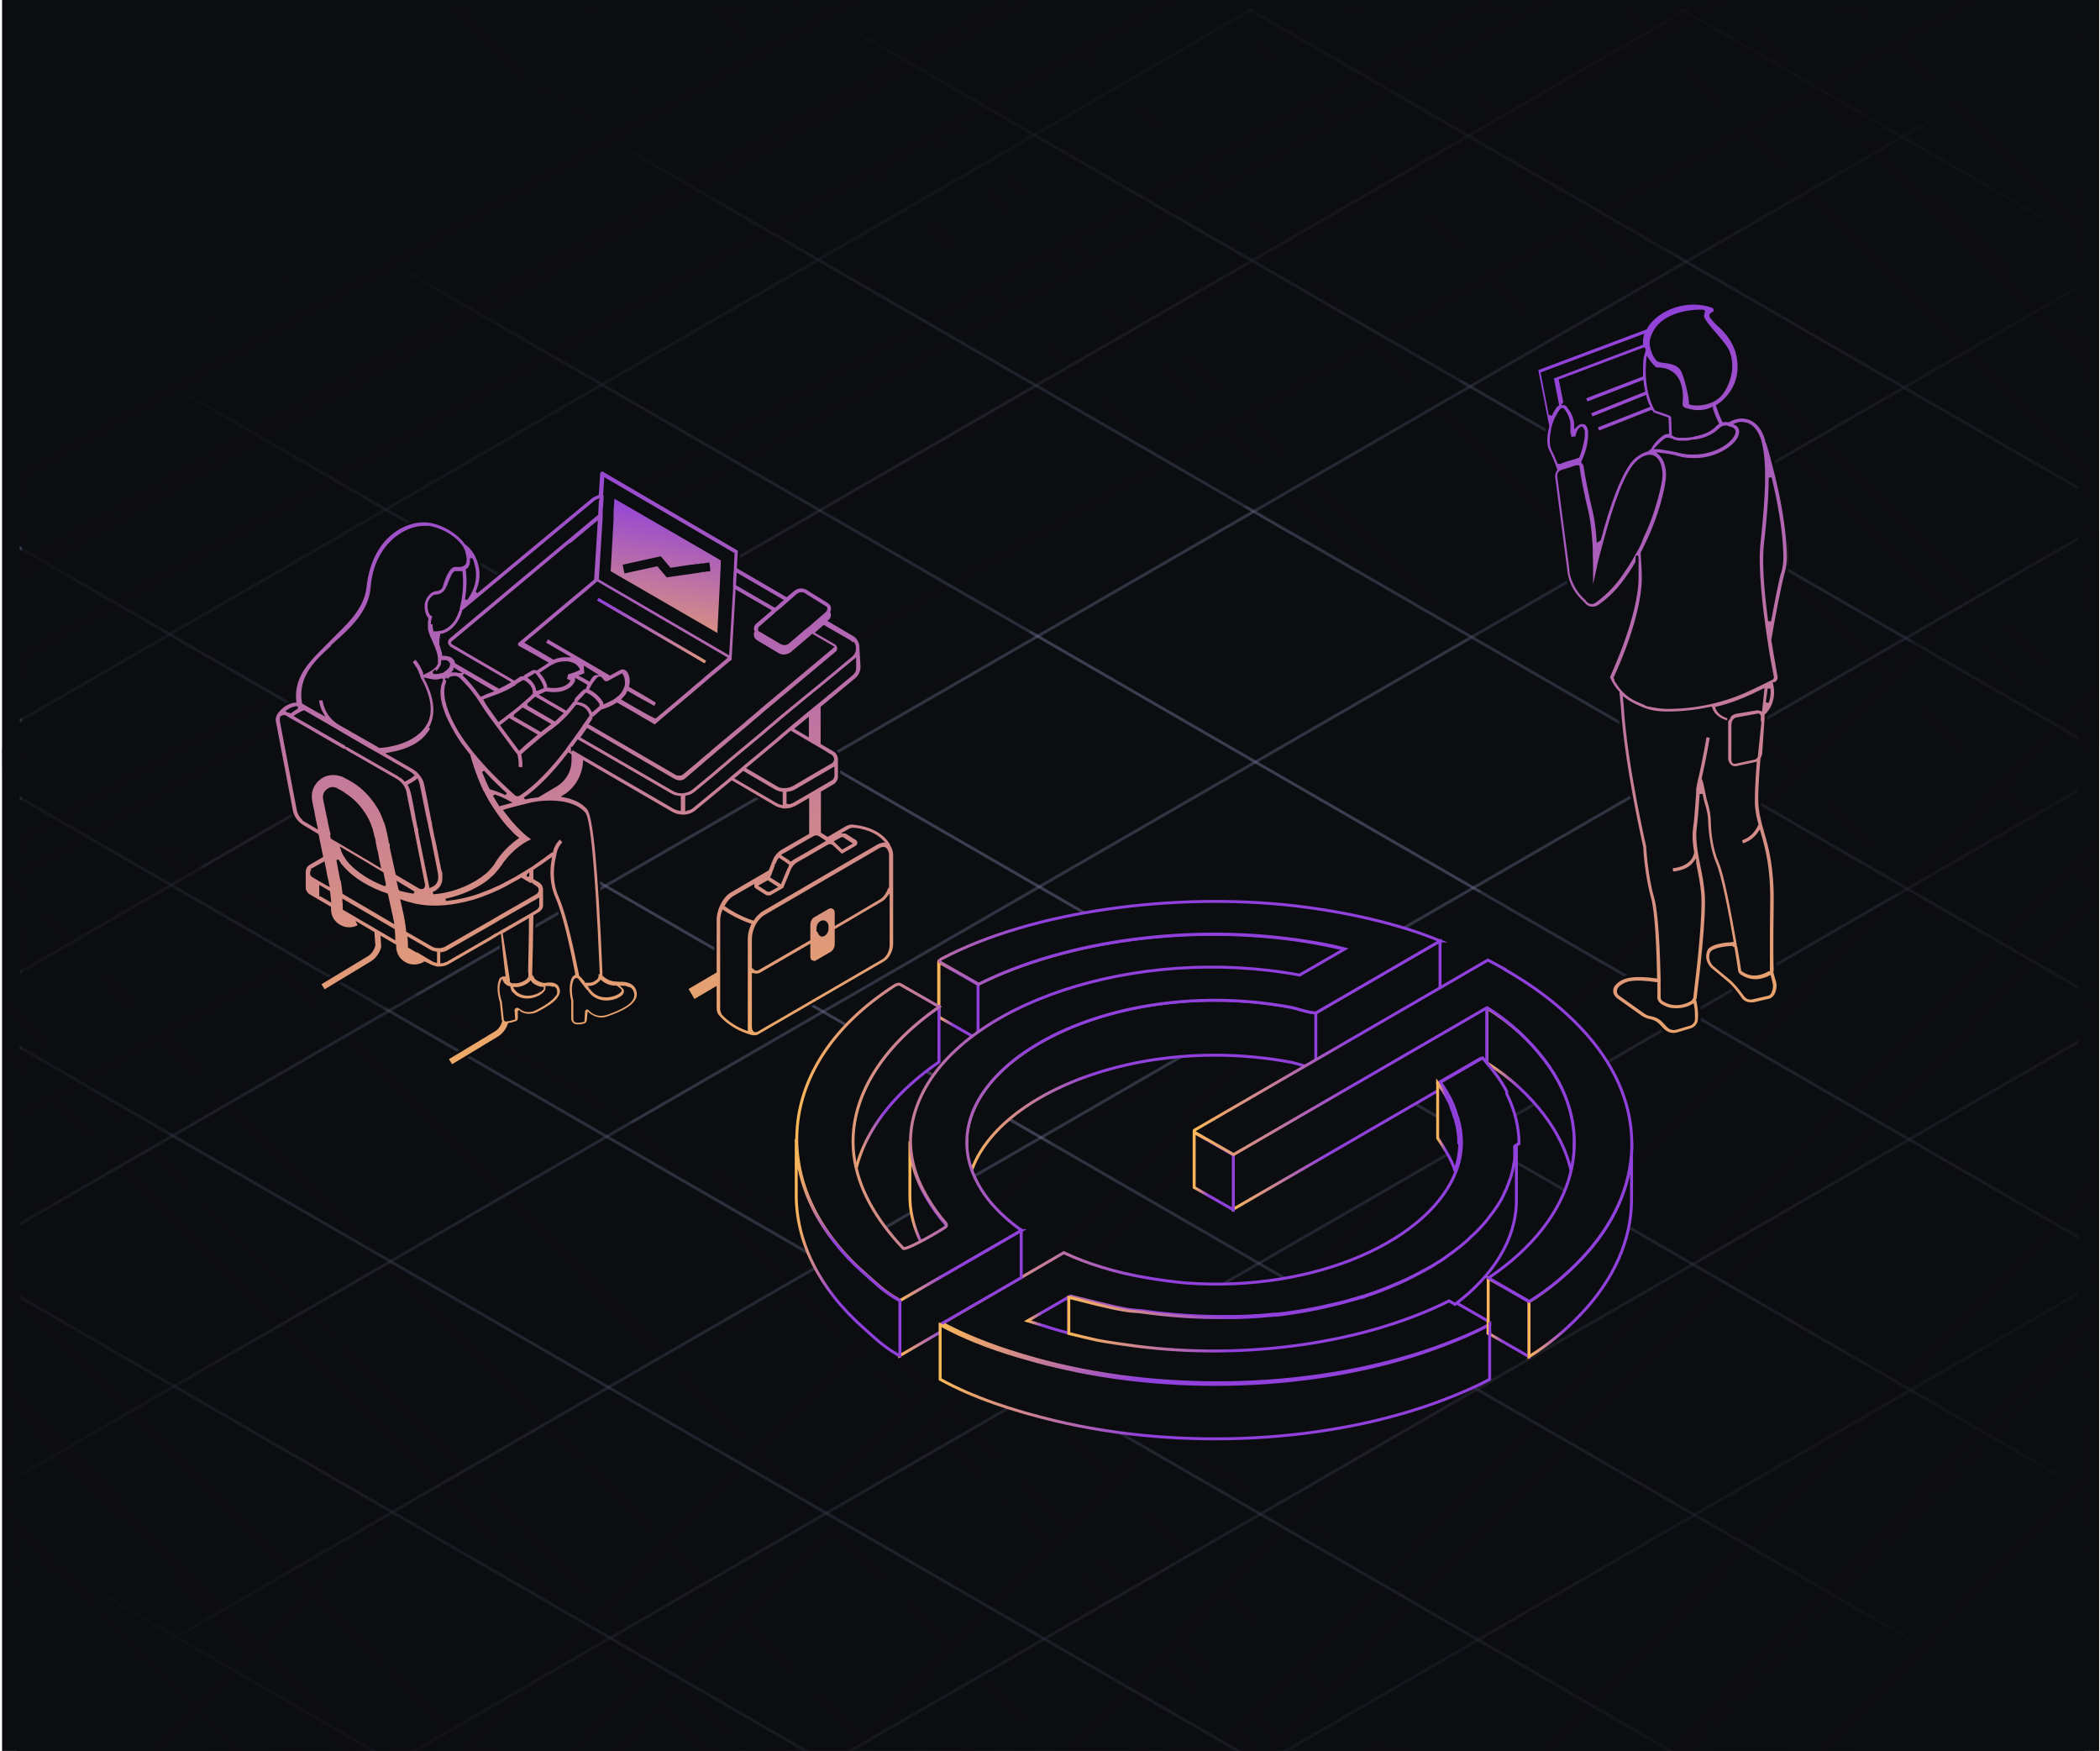 <?xml version="1.0" encoding="UTF-8"?>
<svg xmlns="http://www.w3.org/2000/svg" version="1.1" xmlns:xlink="http://www.w3.org/1999/xlink" viewBox="0 0 715 596">
  <defs>
    <style>
      .cls-1 {
        fill: url(#linear-gradient-33);
      }

      .cls-1, .cls-2, .cls-3, .cls-4 {
        stroke: #0c0d11;
      }

      .cls-5 {
        stroke: url(#linear-gradient-5);
      }

      .cls-5, .cls-6, .cls-7, .cls-8, .cls-9, .cls-10, .cls-11, .cls-12, .cls-13, .cls-14, .cls-15, .cls-16, .cls-17, .cls-18, .cls-19, .cls-20, .cls-21, .cls-22, .cls-23, .cls-24, .cls-25, .cls-26, .cls-27, .cls-28, .cls-29, .cls-30, .cls-31 {
        fill: #0c0d11;
      }

      .cls-5, .cls-6, .cls-7, .cls-8, .cls-10, .cls-11, .cls-12, .cls-13, .cls-14, .cls-15, .cls-16, .cls-17, .cls-18, .cls-19, .cls-20, .cls-21, .cls-22, .cls-23, .cls-24, .cls-25, .cls-26, .cls-27, .cls-28, .cls-29, .cls-30, .cls-31 {
        stroke-miterlimit: 10;
      }

      .cls-32 {
        fill: url(#linear-gradient-2);
      }

      .cls-6 {
        stroke: url(#linear-gradient-21);
      }

      .cls-7 {
        stroke: url(#linear-gradient-29);
      }

      .cls-8 {
        stroke: url(#linear-gradient-24);
      }

      .cls-10 {
        stroke: url(#linear-gradient-11);
      }

      .cls-33 {
        opacity: .6;
      }

      .cls-11 {
        stroke: url(#linear-gradient-7);
      }

      .cls-12 {
        stroke: url(#linear-gradient-18);
      }

      .cls-13 {
        stroke: url(#linear-gradient-22);
      }

      .cls-34 {
        stroke: #575d77;
      }

      .cls-34, .cls-35, .cls-36 {
        fill: none;
      }

      .cls-34, .cls-36 {
        stroke-opacity: .6;
      }

      .cls-37 {
        fill: url(#linear-gradient-4);
      }

      .cls-36 {
        stroke: #717899;
      }

      .cls-14 {
        stroke: url(#linear-gradient-15);
      }

      .cls-15 {
        stroke: url(#linear-gradient-20);
      }

      .cls-38 {
        fill: url(#linear-gradient-3);
      }

      .cls-39 {
        clip-path: url(#clippath-1);
      }

      .cls-2 {
        fill: url(#linear-gradient-34);
      }

      .cls-16 {
        stroke: url(#linear-gradient-16);
      }

      .cls-17 {
        stroke: url(#linear-gradient-25);
      }

      .cls-18 {
        stroke: url(#linear-gradient-13);
      }

      .cls-19 {
        stroke: url(#linear-gradient-6);
      }

      .cls-40 {
        clip-path: url(#clippath-3);
      }

      .cls-20 {
        stroke: url(#linear-gradient-26);
      }

      .cls-21 {
        stroke: url(#linear-gradient-27);
      }

      .cls-22 {
        stroke: url(#linear-gradient-30);
      }

      .cls-23 {
        stroke: url(#linear-gradient-23);
      }

      .cls-24 {
        stroke: url(#linear-gradient-28);
      }

      .cls-3 {
        fill: url(#linear-gradient-32);
      }

      .cls-25 {
        stroke: url(#linear-gradient-10);
      }

      .cls-26 {
        stroke: url(#linear-gradient-14);
      }

      .cls-41 {
        clip-path: url(#clippath-2);
      }

      .cls-27 {
        stroke: url(#linear-gradient-8);
      }

      .cls-4 {
        fill: url(#linear-gradient-31);
        stroke-width: .8px;
      }

      .cls-28 {
        stroke: url(#linear-gradient-12);
      }

      .cls-42 {
        fill: url(#linear-gradient);
      }

      .cls-43 {
        clip-path: url(#clippath);
      }

      .cls-29 {
        stroke: url(#linear-gradient-9);
      }

      .cls-30 {
        stroke: url(#linear-gradient-17);
      }

      .cls-31 {
        stroke: url(#linear-gradient-19);
      }
    </style>
    <clipPath id="clippath">
      <rect class="cls-35" x=".7" width="714" height="596"/>
    </clipPath>
    <clipPath id="clippath-1">
      <rect class="cls-35" x="6.7" y="3" width="701" height="593"/>
    </clipPath>
    <linearGradient id="linear-gradient" x1="625.6" y1="623.9" x2="364.4" y2="364.3" gradientTransform="translate(0 598) scale(1 -1)" gradientUnits="userSpaceOnUse">
      <stop offset="0" stop-color="#0c0d11"/>
      <stop offset="1" stop-color="#0c0d11" stop-opacity="0"/>
    </linearGradient>
    <linearGradient id="linear-gradient-2" x1="87.8" y1="-26.4" x2="348.9" y2="233.2" gradientTransform="translate(0 598) scale(1 -1)" gradientUnits="userSpaceOnUse">
      <stop offset="0" stop-color="#0c0d11"/>
      <stop offset="1" stop-color="#0c0d11" stop-opacity="0"/>
    </linearGradient>
    <linearGradient id="linear-gradient-3" x1="611.1" y1="-33.9" x2="293.1" y2="273.8" gradientTransform="translate(0 598) scale(1 -1)" gradientUnits="userSpaceOnUse">
      <stop offset="0" stop-color="#0c0d11"/>
      <stop offset="1" stop-color="#0c0d11" stop-opacity="0"/>
    </linearGradient>
    <clipPath id="clippath-2">
      <rect class="cls-35" x="7.5" width="704.3" height="596"/>
    </clipPath>
    <linearGradient id="linear-gradient-4" x1="288.6" y1="329.4" x2="166.2" y2="543.6" gradientTransform="translate(0 598) scale(1 -1)" gradientUnits="userSpaceOnUse">
      <stop offset="0" stop-color="#0c0d11" stop-opacity=".3"/>
      <stop offset="1" stop-color="#0c0d11"/>
    </linearGradient>
    <linearGradient id="linear-gradient-5" x1="319.6" y1="260.9" x2="319.7" y2="260.9" gradientTransform="translate(0 598) scale(1 -1)" gradientUnits="userSpaceOnUse">
      <stop offset="0" stop-color="#fab758"/>
      <stop offset="1" stop-color="#9040db"/>
    </linearGradient>
    <linearGradient id="linear-gradient-6" x1="333" y1="261.9" x2="378.3" y2="261.9" gradientTransform="translate(0 598) scale(1 -1)" gradientUnits="userSpaceOnUse">
      <stop offset="0" stop-color="#fab758"/>
      <stop offset="1" stop-color="#9040db"/>
    </linearGradient>
    <linearGradient id="linear-gradient-7" x1="319.7" y1="257.4" x2="324.6" y2="257.4" gradientTransform="translate(0 598) scale(1 -1)" gradientUnits="userSpaceOnUse">
      <stop offset="0" stop-color="#fab758"/>
      <stop offset="1" stop-color="#9040db"/>
    </linearGradient>
    <linearGradient id="linear-gradient-8" x1="447.9" y1="256.1" x2="463.3" y2="256.1" gradientTransform="translate(0 598) scale(1 -1)" gradientUnits="userSpaceOnUse">
      <stop offset="0" stop-color="#fab758"/>
      <stop offset="1" stop-color="#9040db"/>
    </linearGradient>
    <linearGradient id="linear-gradient-9" x1="512.1" y1="224.4" x2="512.1" y2="224.4" gradientTransform="translate(0 598) scale(1 -1)" gradientUnits="userSpaceOnUse">
      <stop offset="0" stop-color="#fab758"/>
      <stop offset="1" stop-color="#9040db"/>
    </linearGradient>
    <linearGradient id="linear-gradient-10" x1="406.6" y1="203.4" x2="406.6" y2="203.4" gradientTransform="translate(0 598) scale(1 -1)" gradientUnits="userSpaceOnUse">
      <stop offset="0" stop-color="#fab758"/>
      <stop offset="1" stop-color="#9040db"/>
    </linearGradient>
    <linearGradient id="linear-gradient-11" x1="506.2" y1="223" x2="517" y2="223" gradientTransform="translate(0 598) scale(1 -1)" gradientUnits="userSpaceOnUse">
      <stop offset="0" stop-color="#fab758"/>
      <stop offset="1" stop-color="#9040db"/>
    </linearGradient>
    <linearGradient id="linear-gradient-12" x1="290.3" y1="223.4" x2="300.9" y2="223.4" gradientTransform="translate(0 598) scale(1 -1)" gradientUnits="userSpaceOnUse">
      <stop offset="0" stop-color="#fab758"/>
      <stop offset="1" stop-color="#9040db"/>
    </linearGradient>
    <linearGradient id="linear-gradient-13" x1="419.9" y1="220.6" x2="451.2" y2="220.6" gradientTransform="translate(0 598) scale(1 -1)" gradientUnits="userSpaceOnUse">
      <stop offset="0" stop-color="#fab758"/>
      <stop offset="1" stop-color="#9040db"/>
    </linearGradient>
    <linearGradient id="linear-gradient-14" x1="320.3" y1="182.3" x2="391.5" y2="182.3" gradientTransform="translate(0 598) scale(1 -1)" gradientUnits="userSpaceOnUse">
      <stop offset="0" stop-color="#fab758"/>
      <stop offset="1" stop-color="#9040db"/>
    </linearGradient>
    <linearGradient id="linear-gradient-15" x1="489.5" y1="214.4" x2="492.2" y2="214.4" gradientTransform="translate(0 598) scale(1 -1)" gradientUnits="userSpaceOnUse">
      <stop offset="0" stop-color="#fab758"/>
      <stop offset="1" stop-color="#9040db"/>
    </linearGradient>
    <linearGradient id="linear-gradient-16" x1="329.1" y1="224.3" x2="372.2" y2="224.3" gradientTransform="translate(0 598) scale(1 -1)" gradientUnits="userSpaceOnUse">
      <stop offset="0" stop-color="#fab758"/>
      <stop offset="1" stop-color="#9040db"/>
    </linearGradient>
    <linearGradient id="linear-gradient-17" x1="406.6" y1="199.4" x2="411.5" y2="199.4" gradientTransform="translate(0 598) scale(1 -1)" gradientUnits="userSpaceOnUse">
      <stop offset="0" stop-color="#fab758"/>
      <stop offset="1" stop-color="#9040db"/>
    </linearGradient>
    <linearGradient id="linear-gradient-18" x1="309.9" y1="185.8" x2="314.3" y2="185.8" gradientTransform="translate(0 598) scale(1 -1)" gradientUnits="userSpaceOnUse">
      <stop offset="0" stop-color="#fab758"/>
      <stop offset="1" stop-color="#9040db"/>
    </linearGradient>
    <linearGradient id="linear-gradient-19" x1="506.7" y1="149.6" x2="511.8" y2="149.6" gradientTransform="translate(0 598) scale(1 -1)" gradientUnits="userSpaceOnUse">
      <stop offset="0" stop-color="#fab758"/>
      <stop offset="1" stop-color="#9040db"/>
    </linearGradient>
    <linearGradient id="linear-gradient-20" x1="520.6" y1="171.9" x2="533.2" y2="171.9" gradientTransform="translate(0 598) scale(1 -1)" gradientUnits="userSpaceOnUse">
      <stop offset="0" stop-color="#fab758"/>
      <stop offset="1" stop-color="#9040db"/>
    </linearGradient>
    <linearGradient id="linear-gradient-21" x1="406.6" y1="213" x2="460.7" y2="213" gradientTransform="translate(0 598) scale(1 -1)" gradientUnits="userSpaceOnUse">
      <stop offset="0" stop-color="#fab758"/>
      <stop offset="1" stop-color="#9040db"/>
    </linearGradient>
    <linearGradient id="linear-gradient-22" x1="271.1" y1="223.1" x2="350.7" y2="223.1" gradientTransform="translate(0 598) scale(1 -1)" gradientUnits="userSpaceOnUse">
      <stop offset="0" stop-color="#fab758"/>
      <stop offset="1" stop-color="#9040db"/>
    </linearGradient>
    <linearGradient id="linear-gradient-23" x1="306.4" y1="157.8" x2="321.4" y2="157.8" gradientTransform="translate(0 598) scale(1 -1)" gradientUnits="userSpaceOnUse">
      <stop offset="0" stop-color="#fab758"/>
      <stop offset="1" stop-color="#9040db"/>
    </linearGradient>
    <linearGradient id="linear-gradient-24" x1="271.1" y1="173" x2="283.9" y2="173" gradientTransform="translate(0 598) scale(1 -1)" gradientUnits="userSpaceOnUse">
      <stop offset="0" stop-color="#fab758"/>
      <stop offset="1" stop-color="#9040db"/>
    </linearGradient>
    <linearGradient id="linear-gradient-25" x1="349.9" y1="150.4" x2="355" y2="150.4" gradientTransform="translate(0 598) scale(1 -1)" gradientUnits="userSpaceOnUse">
      <stop offset="0" stop-color="#fab758"/>
      <stop offset="1" stop-color="#9040db"/>
    </linearGradient>
    <linearGradient id="linear-gradient-26" x1="506.7" y1="147.2" x2="506.9" y2="147.2" gradientTransform="translate(0 598) scale(1 -1)" gradientUnits="userSpaceOnUse">
      <stop offset="0" stop-color="#fab758"/>
      <stop offset="1" stop-color="#9040db"/>
    </linearGradient>
    <linearGradient id="linear-gradient-27" x1="515.1" y1="200.4" x2="515.3" y2="200.4" gradientTransform="translate(0 598) scale(1 -1)" gradientUnits="userSpaceOnUse">
      <stop offset="0" stop-color="#fab758"/>
      <stop offset="1" stop-color="#9040db"/>
    </linearGradient>
    <linearGradient id="linear-gradient-28" x1="363.9" y1="172.9" x2="419.2" y2="172.9" gradientTransform="translate(0 598) scale(1 -1)" gradientUnits="userSpaceOnUse">
      <stop offset="0" stop-color="#fab758"/>
      <stop offset="1" stop-color="#9040db"/>
    </linearGradient>
    <linearGradient id="linear-gradient-29" x1="320.2" y1="127.9" x2="388.1" y2="127.9" gradientTransform="translate(0 598) scale(1 -1)" gradientUnits="userSpaceOnUse">
      <stop offset="0" stop-color="#fab758"/>
      <stop offset="1" stop-color="#9040db"/>
    </linearGradient>
    <linearGradient id="linear-gradient-30" x1="506.7" y1="145.6" x2="506.9" y2="145.6" gradientTransform="translate(0 598) scale(1 -1)" gradientUnits="userSpaceOnUse">
      <stop offset="0" stop-color="#fab758"/>
      <stop offset="1" stop-color="#9040db"/>
    </linearGradient>
    <linearGradient id="linear-gradient-31" x1="205.7" y1="212.9" x2="191.9" y2="453.7" gradientTransform="translate(0 598) scale(1 -1)" gradientUnits="userSpaceOnUse">
      <stop offset="0" stop-color="#fab758"/>
      <stop offset="1" stop-color="#9040db"/>
    </linearGradient>
    <linearGradient id="linear-gradient-32" x1="220.3" y1="364.4" x2="230.4" y2="427.9" gradientTransform="translate(0 598) scale(1 -1)" gradientUnits="userSpaceOnUse">
      <stop offset="0" stop-color="#fab758"/>
      <stop offset="1" stop-color="#9040db"/>
    </linearGradient>
    <linearGradient id="linear-gradient-33" x1="219.6" y1="370.4" x2="223.2" y2="390.6" gradientTransform="translate(0 598) scale(1 -1)" gradientUnits="userSpaceOnUse">
      <stop offset="0" stop-color="#fab758"/>
      <stop offset="1" stop-color="#9040db"/>
    </linearGradient>
    <clipPath id="clippath-3">
      <rect class="cls-35" x="522.8" y="103.2" width="86" height="249"/>
    </clipPath>
    <linearGradient id="linear-gradient-34" x1="633.8" y1="226.4" x2="522.9" y2="475" gradientTransform="translate(0 598) scale(1 -1)" gradientUnits="userSpaceOnUse">
      <stop offset="0" stop-color="#fab758"/>
      <stop offset="1" stop-color="#9040db"/>
    </linearGradient>
  </defs>
  <!-- Generator: Adobe Illustrator 28.7.3, SVG Export Plug-In . SVG Version: 1.2.0 Build 164)  -->
  <g>
    <g id="Layer_1">
      <g class="cls-43">
        <g>
          <rect class="cls-9" x=".7" width="714" height="596"/>
          <g class="cls-39">
            <g>
              <path class="cls-34" d="M499.3-124.1l746.7,431.1"/>
              <path class="cls-34" d="M425.7-81.6l746.7,431.1"/>
              <path class="cls-34" d="M352.1-39.1l746.7,431.1"/>
              <path class="cls-34" d="M278.5,3.4l746.7,431.1"/>
              <path class="cls-34" d="M204.9,45.9l746.7,431.1"/>
              <path class="cls-34" d="M131.3,88.4l746.7,431.1"/>
              <path class="cls-34" d="M57.7,130.9l746.7,431.1"/>
              <path class="cls-34" d="M-15.9,173.4l746.7,431.1"/>
              <path class="cls-34" d="M-89.6,215.9l746.7,431.1"/>
              <path class="cls-34" d="M-163.2,258.4l746.7,431.1"/>
              <path class="cls-34" d="M-236.8,300.9l746.7,431.1"/>
              <path class="cls-34" d="M-310.4,343.4l746.7,431.1"/>
              <g class="cls-33">
                <path class="cls-36" d="M1110.4,207.7L187.1,740.7"/>
                <path class="cls-36" d="M1036.2,164.9L113,697.9"/>
                <path class="cls-36" d="M962.1,122L38.8,655.1"/>
                <path class="cls-36" d="M887.9,79.2L-35.4,612.3"/>
                <path class="cls-36" d="M813.7,36.4L-109.6,569.4"/>
                <path class="cls-36" d="M739.5-6.4L-183.7,526.6"/>
                <path class="cls-36" d="M665.4-49.3L-257.9,483.8"/>
                <path class="cls-36" d="M591.2-92.1L-332.1,441"/>
              </g>
            </g>
          </g>
          <path class="cls-42" d="M138.1,2.6l574.6,341.2-5-341.2H138.1Z"/>
          <path class="cls-32" d="M575.3,596L.7,254.8l5,341.2h569.6Z"/>
          <path class="cls-38" d="M2.7,596L715.6,180.3l-5.9,415.7H2.7Z"/>
          <g class="cls-41">
            <path class="cls-37" d="M-275.5,297L336.7-34.3l163.9-100.8L716.6,1.9-69,459.6l-206.5-162.6Z"/>
          </g>
          <path class="cls-5" d="M319.6,346v-18.7c0,0,0,.2.2.2v18.7c-.2,0-.2-.1-.2-.2Z"/>
          <path class="cls-19" d="M457.7,323.1v18.7c-3.8-1-8.4-1.9-12.5-2.5-38.6-6.3-81.9-.7-112.3,14.5v-18.7c30.5-15.2,73.7-20.8,112.4-14.5,4.1.7,8.6,1.6,12.4,2.5Z"/>
          <path class="cls-11" d="M333,335.1v18.7c0,0-13.3-7.6-13.3-7.6v-18.7c0,0,13.3,7.6,13.3,7.6Z"/>
          <path class="cls-27" d="M490.3,320.3v18.7c0,0-42.4,24.5-42.4,24.5v-18.7c0,0,42.4-24.5,42.4-24.5Z"/>
          <path class="cls-29" d="M512.2,372.1v.9c0,0,0-.2-.1-.3,0,0,0,0,0,0,0,0,0,0,0,0,0,0,0,0,0,0,0,0,0,0,0-.1,0,0,0,0,0-.2,0,0,0-.1,0-.2Z"/>
          <path class="cls-25" d="M406.6,403.7v-18.7c0,.2,0,.4,0,.4v18.7c0,0,0-.2,0-.4Z"/>
          <path class="cls-10" d="M536,389.2v18.7c0-9.6-3.4-19.3-10.2-28.3-4.9-6.4-11.3-12.7-19.6-17.8v-18.7c8.4,5.2,14.8,11.4,19.7,17.8,6.9,9,10.2,18.7,10.2,28.3Z"/>
          <path class="cls-28" d="M290.3,407.2v-18.7c.1-16.6,10.9-32.9,29.4-45.7v18.7c-18.6,12.8-29.3,29.1-29.4,45.7Z"/>
          <path class="cls-18" d="M506.2,343.1v18.7c0,0-.8.4-.8.4-.5-.6-1-1.2-1.5-1.8l-14.4,8.3c.4.6.9,1.3,1.3,1.9l-1.3.7-69.6,40.3v-18.7c0,0,86.3-50,86.3-50Z"/>
          <path class="cls-26" d="M516.3,389.8c0,.2,0,.4,0,.7,0,.2,0,.4,0,.6,0,.3,0,.6,0,.9,0,.2,0,.5,0,.7,0,.2,0,.4,0,.7,0,0,0,.2,0,.3,0,.2,0,.4,0,.6,0,.2,0,.5-.1.7,0,.5-.2,1-.3,1.5-.1.7-.3,1.5-.5,2.2-.3,1.2-.7,2.5-1.2,3.7,0,.2-.2.4-.2.6,0,.2-.2.5-.3.7-.2.4-.4.8-.5,1.2,0,.2-.1.3-.2.4,0,.1-.1.3-.2.4-.1.2-.2.5-.3.7-.4.7-.7,1.4-1.1,2.1-.6,1-1.2,2-1.9,2.9-.1.1-.2.3-.3.4-.5.7-1,1.3-1.5,2-.3.4-.7.9-1,1.3-.4.4-.7.9-1.1,1.3-.4.4-.7.8-1.1,1.2,0,0,0,0-.1.1-.7.8-1.5,1.6-2.3,2.3-.3.3-.6.6-1,.9-.1.1-.3.2-.4.4-.4.4-.9.8-1.3,1.2-.5.4-.9.8-1.4,1.2-1.6,1.3-3.4,2.6-5.2,3.9-.5.4-1.1.7-1.6,1.1-.5.4-1.1.7-1.6,1-.7.4-1.4.9-2.1,1.3-.4.2-.7.4-1.1.6h0c-.4.2-.7.4-1.1.6-.6.3-1.1.6-1.7.9,0,0,0,0,0,0-.3.2-.6.3-.9.5-.6.3-1.2.6-1.8.9-.6.3-1.2.6-1.8.9,0,0,0,0,0,0-.9.4-1.8.8-2.7,1.2-3.3,1.4-6.7,2.8-10.3,4-.7.2-1.4.4-2,.7,0,0-.2,0-.3,0-.7.2-1.3.4-2,.6-2.6.8-5.2,1.5-8,2.1-1.3.3-2.6.6-4,.9-4.2.9-8.5,1.6-13,2.2-.7,0-1.4.2-2.1.2-.2,0-.4,0-.6,0-.5,0-.9.1-1.4.1-1.5.2-3.1.3-4.6.4-.6,0-1.3,0-1.9.1-1.8.1-3.7.2-5.5.2-.8,0-1.7,0-2.5,0-9.4.1-19.1-.5-29-1.9-1.4-.2-3.4-.2-5.1-.5-6.7-1.2-13-3-19.5-4.5l-14,8.1c3.3,1,6.6,2.2,10,3.1,1.2.3,2.5.7,4,1.1,3.2.9,6.8,1.8,9.7,2.3,3.6.7,9.4,1.5,13.2,2,37.4,4.8,77.6-.8,106.6-15.4l2,1.2,11.3,6.5v.6c-4.6,2.5-9.8,4.7-15.1,6.7-38.8,14.8-89.5,17.3-132.3,7.1-.8-.2-1.7-.4-2.5-.6-2.3-.6-4.7-1.2-7-1.9-9.8-2.8-19.1-6.2-27.2-10.3h0c-.8-.4-1.6-.8-2.4-1.3l27.4-15.9,13.9-8.1c8.1,3.8,17.6,6.7,27.5,8.4,3.7.7,10.3,1.6,14,1.9,44.7,3.3,83.9-15,92.3-38.7,1.1-3,1.6-6.2,1.6-9.3,0-2.6-.4-5.3-1.2-8-.2-.6-.4-1.2-.6-1.7,0-.2-.2-.4-.2-.7-.1-.3-.2-.5-.3-.8,0-.2-.2-.4-.2-.5,0,0,0,0,0-.1,0-.2-.1-.3-.2-.5,0,0,0,0,0-.1,0-.2-.2-.3-.2-.5-.2-.4-.4-.7-.5-1.1-.1-.2-.2-.4-.3-.6-.2-.4-.5-.9-.7-1.3-.2-.3-.4-.6-.5-.9-.2-.3-.4-.7-.6-1-.1-.2-.3-.4-.4-.6-.4-.6-.8-1.3-1.3-1.9l14.4-8.3c.5.6,1,1.2,1.5,1.8,2.7,3.1,5,6.3,6.7,9.6,0,0,0,.2,0,.2s0,.1,0,.2c0,0,0,.1,0,.2,0,0,0,0,0,.1,0,0,0,0,0,0,0,0,0,0,0,0s0,0,0,0c0,0,0,.2.1.3h0c2.8,5.7,4.1,11.4,4.1,16.8Z"/>
          <path class="cls-14" d="M497,389.1c0,3.2-.6,6.3-1.6,9.3-1.3-3.8-3.5-7.4-5.9-11v-16s0-2.7,0-2.7c.4.6.9,1.3,1.3,1.9.1.2.3.4.4.6.2.3.4.7.6,1,.2.3.4.6.5.9.2.4.5.9.7,1.3.1.2.2.4.3.6.2.3.4.7.5,1.1,0,.2.2.3.2.5,0,0,0,0,0,.1,0,.2.1.3.2.5,0,0,0,0,0,.1,0,.2.2.4.2.5.1.3.2.5.3.8,0,.2.2.4.2.7.2.6.4,1.1.6,1.7.8,2.7,1.2,5.4,1.2,8Z"/>
          <path class="cls-16" d="M329.1,407.5v-18.7c.1-30.8,54-56.3,110-46,2.8.5,5.8,1.8,8.9,2v18.7c-3.1-.2-6.1-1.5-8.9-2-56-10.3-109.8,15.2-109.9,46Z"/>
          <path class="cls-30" d="M419.9,393.1v18.7c0,0-13.3-7.6-13.3-7.6v-18.7c0,0,13.3,7.6,13.3,7.6Z"/>
          <path class="cls-12" d="M322.2,417.3v18.7c0-.8-1.2-1.7-1.8-2.4-6.8-8.7-10.6-17.4-10.6-26.4v-18.7c0,9,3.8,17.7,10.6,26.4.5.7,1.7,1.6,1.7,2.4Z"/>
          <path class="cls-31" d="M520.6,443.1v18.7c0,0-13.4-7.7-13.4-7.7l-.5-.3v-2.7s0-.6,0-.6v-15.4s13.9,8,13.9,8Z"/>
          <path class="cls-15" d="M555.5,389.6v18.7c0,13.6-5.9,27.2-17.5,39.3-4.9,5.1-10.5,9.9-17.4,14.2v-18.7c6.9-4.3,12.6-9.1,17.5-14.2,11.6-12.1,17.4-25.7,17.5-39.3Z"/>
          <path class="cls-6" d="M512.5,330.1c11.5,6.6,20.6,13.9,28,22.3,20.8,23.8,20.2,52.9-2.4,76.4-4.9,5.1-10.5,9.9-17.4,14.2l-13.9-8c30.3-20.3,37.7-49.7,19.1-74.2-4.9-6.4-11.3-12.7-19.6-17.8l-86.3,50-13.3-7.6s0-.7,0-.7l99.9-57.9c2,1.1,4,2.1,5.9,3.2h0Z"/>
          <path class="cls-13" d="M490.3,320.3l-42.3,24.5c-3.1-.2-6.1-1.5-8.9-2-66.5-12.2-129.9,25.9-104,63.6,2.9,4.3,7.7,8.9,12.7,12.4l-41.3,23.9c-.4-.2-.8-.4-1.2-.7-4.5-2.6-7.6-5.7-11-8.7-33.2-29.3-31.1-71.2,10.3-97.8.4-.3,1.5-.7,1.9-.4l13.3,7.6c-20.3,14-31.2,32.1-29.1,50.3,1.3,11.3,7.5,22.1,16.9,32,1.7.3,13.5-6.6,14.4-7.4.9-.8-.8-2.1-1.4-2.9-10.3-13.1-13.6-26.1-7.6-40.2,13.9-32.8,73.8-52.9,129.5-42.6l15.4-8.9c-3.8-1-8.3-1.9-12.4-2.5-38.6-6.3-81.9-.7-112.3,14.5l-13.3-7.6c-.4-.2.3-.9.8-1.1,31.1-16.3,79.2-22.6,119.8-18,17.3,2,35.5,6,49.9,12h0Z"/>
          <path class="cls-23" d="M347.7,418.9v16s-27.5,15.9-27.5,15.9v2.6s-13.9,8.1-13.9,8.1v-18.7c0,0,14.7-8.5,14.7-8.5l1.1-.6,25.6-14.8Z"/>
          <path class="cls-8" d="M271.1,406.4v-18.7c0,16.1,7.8,32.2,23.1,45.7,3.4,3,6.5,6.1,11,8.7.4.2.8.5,1.2.7v18.7c-.5-.2-.9-.4-1.3-.7-4.5-2.6-7.6-5.7-11-8.7-15.3-13.5-23.1-29.6-23-45.7Z"/>
          <path class="cls-17" d="M363.9,441.5v12.3c-1.4-.4-2.8-.8-4-1.1-3.4-1-6.6-2.1-10-3.1l14-8.1Z"/>
          <path class="cls-20" d="M507.2,450.8c-.2.1-.4.2-.5.3v-.6l.5.3Z"/>
          <path class="cls-21" d="M515.6,396.5c-.1.7-.3,1.5-.5,2.2.2-.7.4-1.4.5-2.2Z"/>
          <path class="cls-24" d="M516.3,389.8v18.7c0,13.3-7.8,25.6-20.9,35.5l-2-1.2c-29,14.5-69.2,20.2-106.6,15.4-3.8-.5-9.6-1.3-13.2-2-2.8-.6-6.4-1.5-9.7-2.3v-12.3c6.5,1.6,12.8,3.4,19.6,4.5,1.7.3,3.7.3,5.1.5,9.9,1.4,19.6,2,29,1.9.8,0,1.7,0,2.5,0,1.9,0,3.7-.1,5.5-.2.6,0,1.3,0,1.9-.1,1.6-.1,3.1-.2,4.6-.4.5,0,.9,0,1.4-.1.2,0,.4,0,.6,0,.7,0,1.4-.2,2.1-.2,4.4-.6,8.8-1.3,13-2.2,1.3-.3,2.7-.6,4-.9,2.7-.6,5.4-1.4,8-2.1.7-.2,1.3-.4,2-.6,0,0,.2,0,.3,0,.7-.2,1.4-.4,2-.7,3.6-1.2,7-2.5,10.3-4,.9-.4,1.8-.8,2.7-1.2,0,0,0,0,0,0,.6-.3,1.2-.6,1.8-.9.6-.3,1.2-.6,1.8-.9.3-.2.6-.3.9-.5,0,0,0,0,0,0,.6-.3,1.2-.6,1.7-.9.4-.2.7-.4,1.1-.6h0c.4-.2.7-.4,1.1-.6.7-.4,1.4-.8,2.1-1.3.6-.3,1.1-.7,1.6-1s1.1-.7,1.6-1.1c1.8-1.3,3.6-2.6,5.2-3.9.5-.4.9-.8,1.4-1.2.5-.4.9-.8,1.3-1.2.1-.1.3-.2.4-.4.3-.3.6-.6,1-.9.8-.8,1.6-1.5,2.3-2.3,0,0,0,0,.1-.1.4-.4.7-.8,1.1-1.2.4-.4.7-.8,1.1-1.3.4-.4.7-.9,1-1.3.5-.6,1-1.3,1.5-2,.1-.1.2-.3.3-.4.7-1,1.3-1.9,1.9-2.9.4-.7.8-1.4,1.1-2.1.1-.2.2-.5.3-.7,0-.1.1-.3.2-.4,0-.1.1-.3.2-.4.2-.4.4-.8.5-1.2,0-.2.2-.5.3-.7,0-.2.2-.4.2-.6.5-1.2.9-2.4,1.2-3.7.2-.7.4-1.4.5-2.2,0-.5.2-1,.3-1.5,0-.2,0-.5.1-.7,0-.2,0-.4,0-.6,0,0,0-.2,0-.3,0-.2,0-.5,0-.7,0-.2,0-.5,0-.7,0-.3,0-.6,0-.9,0-.2,0-.4,0-.6,0-.2,0-.4,0-.7Z"/>
          <path class="cls-7" d="M507.2,454.1v15.4c-4.8,2.6-10.2,4.9-15.7,7-38.8,14.8-89.5,17.3-132.3,7.1-14.2-3.4-27.9-7.9-39.1-14.1v-16s0-2.6,0-2.6c.8.4,1.6.9,2.4,1.3h0c8.1,4.2,17.5,7.6,27.2,10.3,2.3.7,4.6,1.3,7,1.9.8.2,1.7.4,2.5.6,42.8,10.3,93.5,7.8,132.3-7.1,5.3-2,10.5-4.2,15.1-6.7v2.7s.5.3.5.3Z"/>
          <path class="cls-22" d="M507.2,450.8v3.3s-.5-.3-.5-.3v-2.7c.2,0,.4-.2.5-.3Z"/>
          <path class="cls-9" d="M175.5,347.6l-4,1.4-1.1-5.8-.8-6.5v-2.3c.1,0,2.6-1.2,2.6-1.2l-1.4-15.4-18.4,11-5.1-.6-28.4-14.4-3.6-3.9-7.5-3.4-2.9-7.3.9-2.9,4.2-3.9-1.4-9.9-7.7-3.8-6-28.9.3-5.3,3.5-2.7,2.3-4,2.9-8.8,15.2-16.1c1.1-1.1,3.5-3.5,3.8-4,.4-.6,2.7-5.8,2.9-6.5.1-.5.9-4.1,1.3-5.8l2.5-10c1.5-1.6,4.6-4.7,5.1-5.1.5-.3,5.1-2.3,7.3-3.2l10,1.3,6.1,6.2,4.3,5.1.7,4.7-1.2,7.7,42.3-35.2.9-6.6,45,26.9.9,5.6,16.5,10.4,5.6-3.6,9.8,6-1.4,5.2,9.4,5.1,1.4,6.4c-.2,2-.5,6.1-.5,6.6s-13.3,11.2-13.9,11.2-.1,7.2.1,10.8l3,3.4,3.9,3.5v5.7c.1,0-.9,1.9-.9,1.9l-5.1,3.1,1.4,15.4,2.9-.5c2.5-1,7.6-3,8.1-3s3.7,1.2,5.2,1.8l5.3,2.9,1.7,4.5v30.9c.1,0-1,4.9-1,4.9l-44.8,25.4-1.7-.4-5.9-1.4-5.6-5.6-.3-29.7,1.3-4.5,2.5-4.4,13.3-7.4,4.4-7.7,8.3-4.2,1.8-3,.8-4.4-1.4-7.4-8.5,3.1-16.9-9-14.3,10.6-3.8.5-30.6-16.7-3.4-.3-6.9,11.4,7,3.8,3.1,4.9,2,18.5,1.4,32.9.4,1.4c.2.2.6.6,1.1.9.6.3,2.9,1.1,4,1.1s2.5,0,3.5.2c1,0,1.6.7,2.4,1.1.8.4,0,3.4,0,4,0,.6-.6,1.5-1.2,2.3-.5.6-1.6,1.4-2.1,1.6-1.5.6-4.5,1.9-4.9,1.9-.4,0-3.2,0-4.6,0l-3.4-1.3-.2,1.8-1,1.6-2.2.4-1.1-1.4-.6-4.5.2-6.3.9-2.8-.2-3.2-1.5-10.1-3.1-10.8-2.6-7.3.2-5.7-.6-4.9-7.2,4.4.2,3.3,1.9,1.7,1.2,4.2-.3,4.1-3.5,3.4.6,19.6,1.3,1.3,2.7,1.7,4.8.6.9,2.9-3.7,4.4-8.3,1.9-2.2-2.1-.8,4.6Z"/>
          <path class="cls-4" d="M303.8,288.4v-.3c-.2-.3-2.4-6.4-12.5-7.7h-.3c-1-.3-2.1-.1-3.2.5l-6,3.5-1.9-1.2v-13.5l4.1-2.4c.5-.3.8-.6,1.1-1.1.4-.5.6-1.1.6-1.8h0v-5.9h0c0-1.3-.7-2.5-1.8-3.1l-4.1-2.4v-12.2l11.7-9.7c1.2-1,1.8-2.4,1.9-4l-.4-6.7v-.3c0,0,0-.1,0-.1h0s-.1-1.1-.1-1.1h-.1c-.4-1.2-1.2-2.3-2.4-2.9l-8-4.7c.7-.6,1-1.4.9-2.3,0-.2-.1-.4-.2-.7.2-.4.3-.8.2-1.3,0-.9-.5-1.6-1.3-2.1l-7.1-4.4c-1.5-.9-3.4-.8-4.8.4l-2.3,1.9-16.5-9.6.3-5.4v-.6l-46-26.9-.5-.3-1.1.6-.5,7.6c-.8.3-1.6.6-2.3,1.2l-38.9,32.2c1.3-2.8,2.1-6.7.4-11.1-1-2.6-2.5-4.4-4.2-5.6-2.4-3.5-7.8-6.8-12.6-7.4-4.2-.5-8.9,1-12.7,4.1-5.1,4.2-8,10.7-8.8,18.2-.8,7.7-7.4,13.1-12,17.8-6,6.2-13,11.7-11.9,21.2h-.3c-2.1.3-3.7,1.4-4.8,2.5-.3.4-.7.7-.9,1-.3.4-.5.8-.6.9,0,0,0,0,0,.1-.3.6-.5,1.3-.4,2.1l5.8,30.4c.4,2.3,1.8,4.2,3.8,5.4l5,3,1.5,7.3-4.3,2.5c-1,.6-1.6,1.6-1.6,2.8s0,.2,0,.3c0,0,0,0,0,.1,0,1.5,0,4.9,0,5.1,0,.6.3,1.2.7,1.7.2.3.5.6.9.8l7,4.1v.6c0,2.4,1.3,4.6,3.4,5.7,2.1,1.2,4.6,1.1,6.6-.1l-.3-.6,5.1,3,.3,4.2c-.3,1.5-1.2,2.8-2.6,3.6l-15.9,9.6,1.5,2.4,15.9-9.6c2-1.2,3.4-3.2,3.9-5.4l-.2-3.1,4.5,2.6v.4c0,2.4,1.3,4.6,3.4,5.7,1,.6,2.1.8,3.2.8s2.4-.3,3.4-1h0c0-.1,1.7.8,1.7.8.7.4,1.5.6,2.2.8h0c0,.1,1,.1,1,.1,0,0,.1,0,.2,0,1.2,0,2.4-.3,3.4-.9l14.4-8.3,1.8-1.1,1-.6c.6,5.5,1.1,10.7,1.5,13.5-.2,0-.4,0-.6,0-.2,0-.3.1-.5.2-.4.2-.8.5-1,1,0,.2-.2.6-.3.9-.4,1.5-.5,3.8.5,7.1l.6,5.6s0,.2,0,.3c0,.2.1.3.2.5-.4,1.3-1.2,2.5-2.4,3.2l-15.9,9.6,1.5,2.4,15.9-9.6c1.8-1.1,3-2.8,3.6-4.6.1,0,.3,0,.4-.1.5,0,1-.2,1.5-.4.1,0,.3,0,.5-.1.6-.2,1.1-.9,1-1.6v-2.1c-.1,0,.1.2.1.2.9.6,1.9.9,2.9,1,1.1,0,2.2-.1,3.2-.6,5-2.5,7.4-4.5,8-6.6.3-.9.1-1.8-.3-2.6-.6-1.1-2-2.1-5.1-1.5h-.2c0,0-.1,0-.1,0-1.1-.2-2.8-.9-3-1.6-.1-.4-.3-.6-.6-.9.2-5.8.3-12.8.4-19.9l1.7-1c.4-.2.7-.6,1-.9.4-.5.6-1.1.6-1.7h0v-5.3h0c0-1.2-.6-2.3-1.6-2.9l-1.7-1c0-.9,0-1.8,0-2.7,1.8-1.2,3.6-2.4,5.4-3.7-.5,3-.9,8,1.4,13.2,2.7,6.1,5.4,19.2,6.6,25.5v.3c-.4.2-.8.6-1,1-.7,1.4-1.3,4-.3,8.1v6.1c0,.6.3,1.2.7,1.6.3.3.6.5,1,.6.2,0,.5.1.9.1s1.2,0,2.2-.3c.7-.1,1.2-.8,1.3-1.5l.2-2.2c.6.5,1.2.8,1.8,1.1,1.6.7,3.3.7,4.9.1,3.4-1.2,11.2-4,10-8.9-.8-3.3-4.1-3.7-6.2-3.6-.4,0-.8-.1-1.3-.1h0c-2.2,0-3.9-1.6-4.1-1.8,0-.1,0-.3,0-.4v-.7c-1.5-35.9-3.2-53.1-5.3-55.6-2-2.3-5-3.6-8.2-4.2,4.1-2.5,6.6-6.9,6.9-11.6l29.8,17.3c.9.5,1.8.8,2.8.9h0c0,.1,1.1.1,1.1.1,1.7,0,3.4-.6,4.6-1.7l12-9.9,14.5,8.5c.8.5,1.7.7,2.5.9h0c0,.1,1,.1,1,.1,0,0,.1,0,.2,0,1.3,0,2.6-.4,3.7-1l4-2.3v11.3l-9.2,5.3c-1.3.8-2.4,2-3,3.4l-1.5,3.7-12.7,7.4c-1.4.8-2.7,2.3-3.6,4.1,0,0,0,0,0,0,0,.1-.1.3-.2.4l-.3.6h0c-.6,1.5-1,3.1-1,4.6v17.7l-9.7,5.7,2.4,4.1,7.3-4.3v6.8c0,1.1.3,2.1.9,2.7.5.6,3.9,4.8,11.3,6.9.2,0,.5.1.8.1s.6,0,1-.1c.4,0,.7-.2,1-.4l42.6-24.7c1.9-1.1,3.3-3.8,3.3-6.3v-30.1c0-1.3-.3-2.3-.8-3.2h.1ZM214.5,336.5c.6.4.8,1,1,1.6.8,3.2-4.8,5.5-9,7-1.3.4-2.6.4-3.8-.1-.6-.2-1.1-.6-1.6-1l-.5-.5c-.3-.3-.8-.4-1.1-.2-.4.2-.7.6-.7,1l-.2,3.2c-1.7.4-2.2.2-2.2.2h-.3c0,0-.2-.1-.3-.2-.1-.1-.2-.3-.2-.5v-6.2c0,0,0-.2,0-.2-.9-3.7-.4-5.9.2-7.1,0,0,0,0,0,0s0,0,0,0c.1-.1.2-.2.4-.2h0c.2,0,.3,0,.5.2,0,0,0,0,.1.1,0,0,0,.1.1.2.2.3.4.5.6.8.3.4.5.7.8,1,0,0,.2.2.2.3l.2.3.6.7c.2.2.4.4.6.6,2,3.2,6.1,4.3,10.1,2.8.2,0,.4-.2.6-.3.9-.4,2-1.1,2.2-2.2.1-.6,0-1.2-.6-1.7,0,0-.1-.1-.2-.2,1.2,0,1.9.4,2.4.8h0ZM209.5,336c.2,0,.4,0,.5,0,.4.2.7.6,1.2,1,.1.1.1.2,0,.2,0,.3-.6.8-1.8,1.3-3.4,1.3-6.7.4-8.3-2.2h-.1c0-.1,0-.2-.1-.3,1.2-.1,2.5-.7,3.4-1.7,0,0,.1-.2.2-.3.9.8,2.7,1.9,5,1.9h0ZM203.4,331.2v.7s0,.3,0,.4c0,.3-.3.6-.4.8,0,0,0,0-.1,0-.6.6-1.4,1-2,1h-1.4q0,0,0,0c0,0,0-.1-.1-.2-.2-.3-.4-.5-.7-.8-.2-.2-.4-.4-.6-.7,0,0-.1,0-.1-.1-.1-.1-.2-.2-.4-.3l-.2-.9c-1.3-6.4-4-19.6-6.8-25.9-2.7-6.1-1.3-12-.8-14h0c0-.1,0-.1,0-.1,0,0,.3-2.7,2.2-4.3l-1.3-1.6c-1.8,1.5-2.5,3.4-2.8,4.6,0,0-.1,0-.2,0-2,1.5-3.9,2.9-5.8,4.2-.3.2-.7.5-1,.7-.3.2-.7.4-1,.6-.7.5-1.4.9-2.1,1.3-.3.2-.7.4-1,.6-.4.2-.7.4-1,.6-.6.4-1.2.7-1.8,1-.4.2-.9.5-1.3.7-.4.2-.9.4-1.3.7-1.1.6-2.3,1.1-3.4,1.6-.2,0-.4.2-.6.3,0,0-.2,0-.3.1-.3.1-.6.3-1,.4-.8.4-1.7.6-2.5,1-4.1,1.5-8,2.3-11.8,2.7,5.2-1.1,10-3.2,13.7-5.8.3-.2.6-.5.9-.7.3-.3.6-.5.9-.8.2-.2.5-.4.7-.6.3-.3.5-.5.8-.8.2-.3.5-.5.7-.8.5-.6.9-1.1,1.3-1.7,0,0,.1-.1.2-.2.2-.3.4-.6.6-.9.2-.3.4-.6.6-.8,3.3-4.3,7.3-6.4,7.3-6.4l.4-.2,1-.5.7-.4-.8-.5-1-.8h-.1c0,0-1.5-1.2-3.7-3.5-.9-1-2-2.2-3.1-3.7-.3-.4-.6-.8-1-1.3,1.6-.5,3.1-.9,4.4-1.2.4-.1.8-.2,1.2-.3.1,0,.3,0,.4-.1.3,0,.5-.1.8-.2.5-.1.8-.2,1.2-.3,2.7-.7,6.3-1.1,9.7-.8,3.8.3,7.4,1.5,9.4,3.9,1.2,1.4,3,12,4.8,54.3h0c0,0-.2,0-.2,0ZM179.8,298h-.1c0,0,0-.1.1-.2v.2ZM188.6,336.2c.2.1.4.3.5.5.2.3.2.6.2.8,0,.1,0,.3,0,.5,0,.3-.3.7-.6,1-1,1.3-3.2,2.9-6.6,4.6-.7.4-1.5.5-2.4.5-.8,0-1.5-.3-2.1-.7l-.9-.6c-.4-.2-.9-.2-1.3,0,0,0-.1.1-.2.2-.3.3-.5.6-.4,1l.2,2.7c-.7.2-1.2.4-1.8.5h-.3c0,0-.6.2-.8.1,0,0-.2-.2-.2-.4l-.6-5.7v-.2c-1.2-3.5-.9-5.7-.4-6.9,0,0,0,0,0,0,.2.4.5.8.8,1.1.3.2.6.4.8.6.3.1.6.2.9.3v.2l.3.8h0c0,0,0,.2,0,.2.2.3.4.6.7.8.3.3.6.5.8.8,2.2,1.7,5.5,1.9,8.5.3.4-.2.8-.5,1.3-.9.4-.4.8-.8,1-1.3,0-.1.1-.3.1-.4s0-.4,0-.6h0c.8,0,1.6,0,2.2.4h0ZM184.7,336.3h.1c0,.3-.5.8-1.5,1.3-3.1,1.6-6.4,1.1-7.9-1.2h0c0,0,.2,0,.2,0h.2c1.5,0,3.4-.8,4.6-1.8.1,0,.1-.2.2-.3,1.1,1.5,3.5,2,4.1,2.1h0ZM179.5,331.3v.9s0,0,0,.1c0,.2-.2.4-.5.7-.2.2-.4.3-.7.5-.7.4-1.6.7-2.2.8-.1,0-.3,0-.4,0h-1.1c0-.1-.3-.1-.3-.1,0,0-.2,0-.3-.1v-.6c0,0-2.4-15.6-2.4-15.6l8.1-4.7c0,5.5-.2,11.6-.3,18.1h0ZM141.9,323.8s0,0,0,0l-2.6-1.5h0c0-1,0-1.9-.1-2.8l7.1,4.1c.7.4,1.4.6,2.1.7v3c-.4-.1-.8-.3-1.2-.5l-5-3h0c0-.1,0-.1,0-.1ZM117.1,309.4h0c0-1,0-1.9-.1-2.8l17,9.9c.1,1,.2,1.9.2,2.9l-17.1-10ZM109.1,304.7v-2.8l2.9,1.7c.1,1,.2,1.9.3,2.9l-3.1-1.8ZM106.4,295.9l3.8-2.1.5,2.5.2,1.1.2,1.1.4,1.6c0,.4.1.7.2,1.1l-2.5-1.4-.7-.4-.3-.2-1.7-1c-.3-.2-.4-.4-.5-.6,0-.2,0-.4,0-.5s0-.4.2-.6c0-.2.2-.3.4-.4h0ZM104.2,279.5c-1.5-.9-2.5-2.3-2.8-4l-5.7-30v-.5c-.1-.3,0-.5,0-.7,0-.2.2-.3.3-.3,0,0,.3-.2.6-.2s.3,0,.4.1h.2c0,0,.9.6.9.6l.9.5.4.2,1.2.7,3.7,2.1,3.6,2.1,5,2.9,3.7,2.1.4.2h.3c0,.1.7.5.7.5l1,.6.4.2,15.7,9c.3.2.6.4.9.7.5.5,1,1,1.3,1.6.3.5.6,1.1.7,1.7l.2,1.2.9,4.5.2.9h0c0,.1.2,1.1.2,1.1l.5,2.4.3,1.3.3,1.3v.6c.1,0,.3,1,.3,1l.2,1.1,3.2,16.1c.1.6-.2.9-.3,1,0,0,0,0,0,0-.1,0-.5.3-1,0,0,0,0,0-.1,0l-1.2-.7-6.6-3.9-1.8-8.1-.2-1.1v-.4c0,0,0,0,0,0v-.6c-.1,0-.3-.6-.3-.6l-.2-.9v-.2c0,0,0,0,0,0l-.2-.8-.2-1.1-.3-1.2c0-.4-.2-.8-.3-1.2,0-.4-.2-.7-.3-1-.1-.3-.2-.7-.4-1-.6-1.7-1.3-3.3-2.2-4.7-.4-.6-.8-1.2-1.2-1.8-2.2-3-5-5.7-8.4-7.5l-.7-.4-.4-.2-.7-.4s-.2,0-.3-.1c-.3-.2-.6-.3-1-.4-.1,0-.3-.1-.4-.1-2.3-.6-4.7-.3-6.7,1.2-2.4,1.8-3.6,4.7-3,7.7v.2l.7,3.3.3,1.7.8,3.8-3.4-2h.1ZM113.9,219.1c5.9-5.3,12-10.8,12.7-19.2.5-6.9,3.4-12.9,8.1-16.7,3-2.4,6.4-3.8,9.7-3.8s1,0,1.5,0c2.4.3,5,1.4,7.2,2.8.8.6,1.6,1.1,2.3,1.8.5.5.9.9,1.3,1.4.2.3.4.5.6.8.2.4.4.8.6,1.2.9,2.9.6,4.1.2,4.6,0,0-.2.1-.3.2-.3.2-.6.3-1,.4-.5,0-1.1,0-1.6,0-2.3-.2-3.7,3.5-4.6,6.2,0,.2-.1.4-.2.6,0,.1,0,.2-.1.4,0,.2-.3.4-.5.6-.3.2-.8.4-.9.4-.8,0-1.7.2-2.5.9-1.2,1-2,2.5-2.2,4-.1,1.6.2,3.7,1.3,4.9,0,.3-.1.6-.2.9,0,.4,0,.7,0,1.1,0,.4,0,.8,0,1.1,0,.1,0,.2,0,.3,0,.4.2.9.3,1.3.1.4.3.8.4,1.1,0,0,0,0,0,.1.2.4.4.9.6,1.3.1.3.2.5.4.8,0,0,0,0,0,.1,0,.1,0,.2.1.3,0,.2.2.4.3.6,0,0,0,0,0,.1,0,.1.1.2.2.4,0,.1,0,.2.1.3,0,0,0,.2.1.3,0,0,0,0,0,.1,0,.1.1.3.2.4,0,0,0,0,0,0,.1.3.2.6.3.8,0,.1,0,.2.1.4,0,.3.1.5.2.7h0c0,.3,0,.6.1.9v.8c0,.1,0,.3,0,.5,0,0,0,0,0,.1,0,0,0,.2,0,.3h0s0,0,0,0h0c0,0,0,0,0,.1,0,.2-.2.4-.4.6,0,0,0,0,0,.1h0c0,.1-.1.2-.2.3-.1.1-.3.3-.5.4,0,0,0,0-.1.1-.2.2-.4.4-.7.6,0,0-.1,0-.1,0-.5.3-1,.6-1.6.9-.2,0-.4.2-.6.3,0-.1-.1-.3-.2-.5-.1-.4-.3-.7-.5-1.1-.1-.3-.3-.6-.4-.8,0,0,0,0,0-.1-.2-.3-.4-.6-.6-.9-.3-.5-.6-.9-1-1.3-.1-.1-.2-.3-.3-.4h-.1c0,0-.8.8-.8.8l-.6.6c.5.5.9,1.2,1.3,1.8,0,.1.2.2.3.4.1.2.2.4.3.6.1.2.2.5.3.7,0,.2.1.3.2.5.1.3.2.5.3.8,0,.2.1.3.2.5,0,.3.2.6.5,1,2.8,5.4,3.5,9.8,2.2,13.4-.1.4-.4.8-.6,1.2-.2.4-.4.7-.6,1-1,1.4-2.4,2.7-4.3,3.8-2.9,1.7-6.8,2.8-10.8,3.1l-8.4-4.8-.4-.2-1-.6-1-.6-.4-.2-2.3-1.3c-5.3-3-5.6-8.3-5.6-8.5h-2c0,.2.1,2.4,1.5,4.9l-3.4-1.9-3.1-1.8c-1.5-9,4.6-14.5,11.1-20.2h0ZM160.9,191.3c2.2,6-.7,10.8-2.2,12.7.6-3.4.7-6.8.3-10,.2-.1.4-.3.6-.5.7-.8.9-2,.8-3.4.2.4.5.8.6,1.3h0ZM203.5,170.5l-.2,4v.5l-50.4,42c-.2.2-.3.4-.5.6,0,.1-.1.3-.2.5,0,.2-.1.5-.1.7,0,.2.1.4.2.5,0,.2.2.4.3.6.2.2.4.4.6.6l20.1,11.7c-1,.6-2.2,1.2-3.4,1.8l-14.6-8.5c-.1-.6-.4-1.1-.9-1.6-.1-.1-.3-.3-.5-.4-.8-.5-1.8-.6-3-.7,0,0,0-.2,0-.3,0-.4-.1-.7-.3-1.1-.1-.4-.2-.7-.3-1h0c0,0,0-.1,0-.2,0-.2-.2-.5-.3-.7v-.2h0c0-.4,0-.7,0-1.1h0c0-.8.2-1.5.3-2.1.2,0,.4,0,.6-.1,3.1-.9,5.7-3.9,6.8-7.8,0,0,0-.1,0-.2l45-37.3c.3-.2.6-.4.9-.5h0ZM205.8,168l.3-4.9,43.6,25.4-.2,3.7v1.1c0,0-.1,1.1-.1,1.1l-.2,3.4v1.1c0,0,0,.4,0,.4v.8c0,0,0,.4,0,.4l-1.3,21.9-33.1-19.3-10.5-6.1,1.3-20.9v-1.3c0,0,0-.6,0-.6v-.5c0,0,.1-.8.1-.8l.2-3v-1c0,0,.1-1,.1-1h0ZM290.6,219c.2.3.3.6.4,1,0,.1,0,.2,0,.4v.7c0,.8-.5,1.6-1.1,2.1l-10.1,8.4-4.8,3.9-10.6,8.7-.8.7-.8.7-2.4,2-.8.7-.8.7-10.6,8.8-.8.7-.8.7-2.4,2-.8.7-.8.7-7,5.8c-.6.5-1.3.8-2,1-.7.2-1.4.3-2,.2-.7,0-1.5-.3-2.1-.6l-30.4-17.6-.9-.5c.3-.4.6-.9.9-1.3.3-.5.6-.9.9-1.3l29.5,17.2c.6.3,1.2.5,1.8.5s.2,0,.3,0c.7,0,1.5-.3,2-.8l5.3-4.5.8-.7.8-.7,2.4-2,.8-.7.8-.7,10.5-8.8.8-.7.8-.7,2.4-2,.8-.7.8-.7,24.1-20.1c.3-.2.5-.5.6-.8.1-.3.2-.6.1-.9,0,0,0,0,0-.1,0-.4-.2-.7-.5-1-.1-.1-.3-.3-.4-.4l-6.4-3.7,2.4-2.1,8.7,5c.5.3.9.7,1.1,1.1h0ZM281.6,256.5l1.3.7c.3.2.5.5.6.8,0,.1.1.3.1.4s0,.4-.2.6c-.1.3-.3.5-.6.6l-3.1,1.8-4.8,2.8-5.1,3c-.6.3-1.2.5-1.8.6-.7.1-1.4.1-2,0-.5-.1-1-.3-1.4-.6l-9.9-5.8,10.6-8.8.7-.6h.1c0-.1.8-.8.8-.8l2.4-2,5.6,3.3,4.8,2.8,1.8,1.1h0ZM192.4,254.7c-.2.3-.4.6-.6.8-4.3,5.6-9.8,11.6-15.1,15-.4.2-.8.2-1.1-.1-2.1-1.9-7.7-6.9-12.7-12.8-.2-.3-.4-.5-.7-.8-.5-.6-1-1.3-1.5-1.9-.3-.4-.6-.8-.9-1.2-.2-.3-.4-.6-.6-.8-.2-.3-.4-.5-.6-.8-.8-1.1-1.5-2.2-2.2-3.3-3.7-6.3-5.2-11.3-4.6-14.9,0-.5.2-1,.4-1.4,0,0,0-.1,0-.2,0-.2.2-.5.3-.7,0,0,0,0,0,0h-.2c0-.1-.6-.6-.6-.6l.6.4.3.2s.1-.2.2-.3c0,0,0,0,0,0,.1-.1.3-.3.4-.4,0,0,.2-.1.3-.2.3-.1.7-.2,1.1-.2h.4s0,0,.1,0c.5.1.9.3,1.3.7.8.8,1.9,1.9,3.1,3.3.6.7,1.1,1.4,1.7,2.2.2.2.4.5.6.8.2.3.4.6.6.9,0,.1.1.2.2.3.1.2.3.4.4.6h0c1.3,2.1,3.1,4.7,5,7.2.2.3.4.6.6.8.2.3.4.6.6.8,3.1,4.2,5.9,8.1,6.6,8.9.2.8.6,2.8.3,4.3l2,.4c.4-1.7,0-3.8-.2-4.8,1-.9,3.7-3.3,6.5-5.6.3-.2.6-.5.9-.7.3-.2.6-.5.9-.7.7-.6,1.5-1.1,2.2-1.6.2-.2.5-.4.7-.6.3-.2.6-.4.9-.7.3-.2.6-.5.8-.7.9-.8,1.7-1.6,2.4-2.3.3-.3.5-.5.7-.8.1-.1.3-.3.4-.4.1-.1.2-.2.3-.4.6-.7,1.1-1.3,1.4-1.7.1-.1.2-.3.3-.4.3,0,.6,0,.9.2.6.1,1.2.4,1.8.9.5.4.9,1,1.2,1.8,0,0,0,.2.1.3-.1.2-.3.4-.5.7-.2.3-.4.6-.6.9,0,.1-.2.3-.3.4,0,.1-.2.3-.3.4-.2.3-.4.6-.6.9-.5.8-1.1,1.7-1.8,2.6-.2.3-.4.6-.6.8-.2.3-.4.6-.6.9-.3.4-.6.8-.9,1.2-.4.5-.7,1-1.1,1.5-.2.3-.4.6-.6.8h0ZM180.7,300.9h.2c0,.1,1,.7,1,.7l.6.4c.3.2.4.4.5.6,0,.2,0,.3,0,.4,0,.1,0,.4-.2.6,0,.1-.2.3-.4.4l-.6.4-1.1.6-1,.6-9.8,5.6-1,.6-1,.6-16.4,9.4c-.4.3-.9.4-1.4.5-.3,0-.7.1-1,0-.3,0-.7,0-1-.1-.4-.1-.8-.3-1.1-.5l-8.3-4.8c-.2-1.9-.5-3.8-.9-5.7l-1-4.5c1.4.5,3,.9,4.6,1.3,5.3,1.1,10.9.8,16.9-.6.9-.2,1.8-.5,2.8-.7,1-.3,2.1-.7,3.2-1.1.7-.3,1.4-.5,2.1-.8.3-.1.6-.3,1-.4.3-.1.6-.3.9-.4,1.9-.8,3.7-1.7,5.6-2.8h0c.4-.2.8-.4,1.3-.7.4-.2.8-.5,1.3-.7.4-.2.7-.4,1-.6l2.2,1.3.8.5h0ZM116.1,298.9l-.6-3.1-.2-1.1-.2-1.1-.2-.9c.1.3.3.5.5.8.2.3.3.6.5.8,0,0,0,0,0,0,.2.3.5.5.7.8,3.6,4.2,9.2,7.4,15.1,9.4l1.7,7.7c.1.5.2,1.1.3,1.6l-16.7-9.8c-.2-1.7-.4-3.5-.8-5.2h0ZM113,284.1l-.4-1.6-.5-2.3-.2-1.2-.3-1.2-1.2-5.9c-.2-1.2.2-2.3,1.2-3,.9-.7,2.1-.8,3.1-.2,0,0,0,0,0,0l.3.2,1,.5.5.3c.1,0,.3.2.4.3.1,0,.3.2.4.3,2.6,1.6,4.8,3.8,6.5,6.4.4.6.8,1.2,1.1,1.8.6,1.1,1.1,2.3,1.5,3.5.1.3.2.7.3,1,0,.3.1.5.2.8h0v.3l.3.9.3,1.2h0c0,0,0,.3,0,.3l.2,1.1.2,1.1.4,1.5.2,1.1.2,1.1.5,2.4-2.3-1.4-1-.6-1-.6-1.4-.8-1-.6-1-.6-2.4-1.4-1-.6-1-.6-1.7-1-.5-.3-1.1-.6-.8-.5-.2-.8h0ZM146.4,301.1l-2.2-10.8-1.2-6v-.2c0,0-.2-.9-.2-.9h0c0-.1,0-.5,0-.5v-.5c-.1,0-.3-.8-.3-.8l-.6-3.1-.2-1.2-.2-1.1h0c0-.1-.6-3.1-.6-3.1l-.2-1-.2-1-.3-1.3c-.2-.8-.5-1.6-.9-2.3.7-.4,1.7-.9,2.7-1.7.1.3.3.7.4,1,0,.1.1.3.1.4l.7,3.4.2,1,.2,1,1,5,.3,1.3.3,1.3.2,1,.2,1,.2,1h0c0,0,.3,1.4.3,1.4l.3,1.3,1.7,8.5.6,3.1v.4c.1.1.1.4.1.6v.6c-.1,1.6-1.1,2.4-2.2,2.8,0-.4,0-.7,0-1.1h0ZM136.1,264.1l-13.1-7.5-2.3-1.3-1-.6-.4-.2-1-.6h-.2c0-.1-.7-.6-.7-.6l-.4-.2-11.3-6.5-1.9-1.1-1.6-.9-1.5-.9c.3-.2.6-.4,1-.6.3-.2.6-.3.9-.5.3-.1.6-.3.9-.4l10.9,6.3,3,1.8.4.2,1,.6,1,.6.4.2,4.8,2.8,1.8,1,1.6.9,10.9,6.3c.5.3.9.6,1.3,1-1,.8-2.1,1.4-2.7,1.7-.5-.6-1.1-1.1-1.8-1.4h0ZM98.1,242.2s-.2,0-.3-.1c.8-.6,1.7-1.1,2.9-1.3h.4c0,0,.2,0,.3,0,0,0-.1,0-.2.1-1,.6-1.8,1.1-2.3,1.5l-.6-.4h0ZM146.5,247.6c2-3.7,2.3-9-1.5-16.4.8.2,1.6.3,2.8.5.2,0,.4,0,.6,0,.6,0,1.1-.1,1.7-.3.1,0,.2,0,.3,0,0,0,0,.1,0,.2-1.9,4.3-.5,10.3,4.3,18.4.6,1,1.3,2.1,2,3.1.2.3.4.6.6.8.2.3.4.6.6.8.6.8,1.2,1.6,1.8,2.3,1.1,4,2.4,7.5,3.7,10.5.2.4.3.7.5,1.1.2.4.3.8.6,1.1.9,1.9,1.9,3.6,2.9,5.1.2.3.4.6.6.9.2.3.4.6.6.9.5.7,1,1.4,1.4,2,1.1,1.4,2.1,2.7,3.1,3.7,1.2,1.3,2.2,2.3,3,2.9-1.7,1.2-4.3,3.4-6.6,6.4-.2.3-.4.6-.6.9s-.4.5-.6.9c0,0,0,.1-.1.2-.3.6-.8,1.1-1.3,1.7,0,0,0,0,0,0-.2.3-.5.5-.7.8,0,0-.1.1-.2.2-.2.2-.4.4-.6.6-.1.1-.3.2-.4.3-4,3.3-10.5,6.3-17.5,6.8,1.8-.8,3.3-2.2,3.5-4.6v-.2c0-.4,0-1,0-1.3,0-.1,0-.2,0-.3v-.7c-.1,0-.4-1-.4-1l-1.7-8.6-.3-1.3-.3-1.3-.4-2-.2-1h0c0-.1-.2-1-.2-1v-.4c0,0-.3-1.3-.3-1.3l-1.3-6.7-.2-1-.2-1-.7-3.4h0c0,0-.1-.3-.1-.4-.1-.5-.3-.9-.5-1.3-.1-.3-.3-.6-.5-.8-.1-.2-.2-.4-.4-.6l-.3-.4-.5-.6h0c-.5-.5-1.1-.9-1.7-1.3l-8.5-4.9c3.3-.6,6.4-1.5,9-3,1.6-.9,3.1-2.1,4.3-3.7.2-.3.4-.6.7-.9.2-.3.4-.7.6-1h0ZM148.4,229.1s.1,0,.1-.1c.2-.2.4-.4.6-.6,0,0,.2-.2.3-.3,0,0,.1-.1.1-.2,0-.1.2-.2.3-.4,0-.1.2-.3.3-.5.1-.2.3-.4.4-.7,0,0,0-.2,0-.3,0,0,0,0,0-.1,0-.1,0-.3.1-.4,0-.1,0-.2,0-.4h.4c.2,0,.4,0,.6,0,.4,0,.6.1.8.3,0,0,.1.1.2.2.2.2.4.5.1,1.1,0,0,0,0,0,0,0,.1-.1.3-.2.4-.2.3-.5.5-.8.8,0,0-.2.1-.3.2-.2.1-.3.2-.5.4-.1,0-.3.1-.4.2h0c0,0-.1,0-.2,0-.1,0-.2.1-.3.1-.1,0-.3.1-.4.1-.1,0-.2,0-.3.1-.1,0-.2,0-.3,0,0,0-.1,0-.2,0-.4,0-.7,0-1,0,0,0-.2,0-.3,0,.2-.1.4-.3.6-.5h0ZM194.2,185.4l3-2.5,5.9-4.9-1.2,19.1-3,2.5-4.8,4-17.7,14.8-.4.4v1.1c.1,0,10.1,5.7,10.1,5.7l-3.4,2.2c-.6-.2-1.2-.2-1.8.1l-2.5,1.5c-.1,0-.3.2-.4.4-.4,0-.8,0-1.1.2-.2.2-.9.6-1.8,1.2l-21.1-12.3v-.2l40-33.4h0ZM249.5,224.8h0c0,0,0-.1,0-.1v-.4l1.3-22.6v-.4l11.3,6.5-.3.3-4.6,3.9c-.7.6-1,1.4-.9,2.3,0,.2.1.4.2.6-.2.4-.3.8-.2,1.3,0,.9.6,1.7,1.3,2.1l7.2,4.3c.6.4,1.4.6,2.1.6s1.9-.3,2.7-1l6.7-5.7.3-.3,2.2,1.3,4.7,2.7-.3.3-24.4,20.4-.8.7-.8.7-2.4,2-.8.7-.8.7-10.5,8.8-.8.7-.8.7-2.4,2-.8.7-.8.7-3.5,2.9-1.3,1.1c-.2.2-.5.3-.8.3-.4,0-.8,0-1.1-.1l-29.4-17.1c.6-.8,1-1.5,1.1-1.8,0,0,0-.2,0-.3,0,0,.1,0,.2-.1l2.6-2.3c1.3-.4,3.3-1.1,5.2-2.3l6.3,3.6,1,.6,1,.6,3.8,2.2.7.5,1.1-.9.8-.7.8-.7,10.5-8.8.8-.7.8-.7,2.4-2,.8-.7.8-.7,7.1-5.9h0c0,0,.4-.2.4-.2h0ZM194.8,238.8c-.1.1-.4.4-.6.8-.4.5-.9,1.1-1.5,1.8l-8.4-4.9,1.3-.6s.1-.1.2-.1c.1,0,.3,0,.4,0,.9.1,1.7.2,2.4.2,2.7,0,4.4-.8,5.6-1.6,1.5-1.2,2-2.5,2-2.7v-.3c0,0,2.7,1.5,2.7,1.5l.6.4c-.1.3-.3.6-.4.9,0,0-.1,0-.2,0-.3.1-.6.3-.9.6l-2.3,2.4c-.3.4-.5.8-.6,1.3-.1,0-.3.2-.4.3h0ZM182.4,230.1c.3.2.5.5.8.9.5.6.9,1.3,1.3,2.3,0,.2.1.3.2.5,0,0,0,.2,0,.2l-.5.2-1.2.5h-.1c0,0,0,0,0-.1-.3-1.3-.9-2.3-1.7-3.1-.3-.3-.6-.6-.9-.8l1.2-.7.6-.4s.3.3.4.4h0ZM188.1,226.7c.4-.2.7-.4,1.1-.6.4-.2.9-.3,1.3-.4.7-.1,1.4-.2,2.1-.2.5,0,1,0,1.5.2,1.3.3,2.1.8,2.9,2.1h0c0,0-1.6.7-1.6.7l-1.3.4h0l-1.1.4v.2c0,0-.4,1.8-.4,1.8l1.1.5c-.7,1-2.6,2.4-7,1.9,0-.2,0-.5-.1-.7-.6-1.7-1.5-3-2.3-3.9l3.6-2.4s0,0,.1,0ZM212.4,232.6c0,.6-.2,1.1-.5,1.8,0,0,0,.1-.1.2-.4.8-1,1.6-1.8,2.2-.3.2-.6.5-.9.7-.3.2-.7.4-1,.6-.8.4-1.6.8-2.3,1.1,0-.3-.2-.6-.4-.8-1.4-2.1-3.1-3.2-4.3-3.9,0,0,.1-.2.2-.3.1-.3.3-.6.5-.9.2-.3.3-.6.6-.9.4-.6.8-1.1,1.2-1.5.4-.3.6-.3.6-.2.3,0,.7.4,1,.9.5.7,1.3.9,2,.5h0c0,0,2.2-1.2,2.2-1.2l2.3-1.2c.4.6.8,1.6.6,2.9h0ZM202.3,229.4c-.6.5-1.3,1.3-1.7,2.1l-1.6-.9-1.1-.6,1.1-.4h.4c0-.1-.2-2.1-.2-2.1v-.2c0,0,3.4,2.1,3.4,2.1,0,0-.1,0-.2.1ZM173.4,244.9l9,5.2c-2.3,1.9-4.5,3.8-5.6,4.9-1.1-1.5-3.5-4.7-6-8.1.9-.7,1.8-1.3,2.6-2ZM175.2,243.6c1-.8,1.9-1.6,2.8-2.3l9,5.2c-.9.7-1.9,1.4-2.9,2.2l-9-5.2ZM179.7,239.9c1.2-1,2-1.8,2.6-2.3l9,5.2c-.7.7-1.6,1.5-2.4,2.3l-9.1-5.3h0ZM198.9,236.9l.7-.7h0c.9.4,2.7,1.4,4.1,3.5,0,.1,0,.4,0,.5l-.5.4-.8.7-.7.6c-.7-1.4-1.7-2.3-2.9-2.8-.5-.2-1-.4-1.5-.5l1.5-1.5h0ZM246.7,224.3l-6.6,5.5-.8.7-.8.7-2.4,2-.8.7-2.7,2.3-8.6,7.2-.8.7h-.2c0,.1-4.3-2.3-4.3-2.3l-1-.6-.8-.4-.3-.2-4.5-2.6c.7-.7,1.3-1.4,1.7-2.3l3.3,1.9.9.5.9.5.6.3,3.2,1.8h.2c0,.1.2-.2.2-.2l.8-1.5h-.2c0-.1-2.9-1.8-2.9-1.8l-1-.6-1-.6-4.2-2.4c.6-2.6-.2-4.4-.8-5.2-.7-.9-1.8-1.2-2.8-.7l-3.3,1.8-8.4-4.9-4.8-2.8-8.1-4.7-1,1.8,7.6,4.4c-1.5,0-3.1.2-4.5.8l-9.3-5.4,15.3-12.8,4.8-4,4.1-3.5,28.8,16.8,14.9,8.7h0ZM176.3,233c.3-.2.7-.4,1-.6.1,0,.2-.2.4-.2.1,0,.3-.2.4-.3.2,0,.5.2.8.4.6.4,1.3,1,1.8,2,.2.4.3.9.3,1.4,0,.1,0,.2,0,.3-.1.1-.4.3-.6.6-.6.6-1.5,1.3-2.5,2.2-.3.2-.5.5-.8.7-.3.2-.6.5-.8.7-.8.7-1.8,1.4-2.8,2.2-.3.2-.6.4-.9.7-.3.2-.6.4-.9.7-.6.5-1.3.9-1.9,1.4-1.1-1.5-2-2.9-3-4.2-.5-.7-.9-1.3-1.3-2-.1-.2-.3-.5-.4-.7.3-.1.5-.2.8-.3,1-.4,2-.8,2.9-1.1.4-.1.7-.3,1.1-.4.4-.2.8-.3,1.2-.5.4-.2.8-.4,1.1-.5,1.3-.6,2.4-1.3,3.3-1.8.4-.2.7-.4,1-.6h0ZM163.7,236.6c-2.2-3.2-4.4-5.6-5.9-7,0,0,0,0,0,0l9.6,5.6c-1.2.4-2.4.9-3.6,1.5h0ZM154.8,227.9l1.3.8c-.2,0-.4-.2-.6-.2-.3,0-.6,0-1,0,.1-.1.2-.3.3-.5h0ZM136.1,302.8l-.5-2.2,5.3,3.2c-1.6-.2-3.2-.6-4.9-1h0ZM130.9,301.2h0c-1.3-.5-2.6-1.1-3.8-1.7-1.1-.6-2.2-1.2-3.2-1.9-1.8-1.2-3.4-2.5-4.7-3.9-.2-.3-.5-.5-.7-.8,0-.1-.2-.2-.3-.4-.1-.1-.2-.3-.3-.5-.5-.7-.9-1.3-1.2-2.1-.1-.3-.2-.6-.3-.9l1,.6,2.4,1.4,1,.6,1,.6,1.4.8,1,.6,1,.6,5,3,.8,3.9h0ZM168.3,270.8c1.8.6,3.6,1.4,5.2,2.3-1,.3-2.1.6-3.3.9-.6-1-1.3-2.1-2-3.3ZM281.2,207.6s0,.1-.1.2l-.6.6-1.3,1.1-.8.7-.8.7-2.4,2.1-.3.2-.6.5-.3.2-.5.4-.3.3-4.8,4.1c-.7.6-1.6.6-2.4.2l-6.6-3.9-.6-.3c-.1,0-.2-.2-.3-.3,0,0,0-.1,0-.2,0-.1,0-.4.2-.6l5.1-4.4.3-.3.5-.5.3-.2.6-.5.3-.2,2.4-2.1.8-.7.8-.7,1.7-1.5c.4-.3.8-.5,1.3-.5s.7,0,1.1.3l7.1,4.4c.3.1.3.4.3.5,0,0,0,.2-.1.4h0ZM147.1,212.1c0-.5.1-1,.3-1.6l.3-.8-.8-.5c-.5-.3-1.1-1.9-.9-3.5,0-.9.6-1.9,1.4-2.5.4-.4.8-.5,1-.4.4,0,1.1-.1,1.7-.4.3-.1.6-.4.9-.6.3-.2.5-.5.7-.8.1-.2.3-.3.4-.5,0-.3.2-.6.4-.9,1.4-3.8,2.1-4.7,2.5-4.8.8,0,1.5,0,2.1,0,.3,3,.2,6-.3,9.1,0,.3-.2.7-.2,1,0,.4-.2.7-.2,1-.1.4-.2.9-.3,1.3,0,.3,0,.5-.2.7-.1.4-.3.7-.4,1.1-.4.9-.8,1.7-1.3,2.4-.9,1.2-2,2.1-3.1,2.6,0,0,0,0,0,0-.2,0-.3.2-.5.2-.2,0-.4,0-.6.1-.4,0-.8.1-1.1.2-.2,0-.4,0-.6,0h-.4c0,0,0,0,0-.1,0,0,0,0,0-.1-.1-.4-.2-.7-.2-1.1,0-.4,0-.8,0-1.1h0ZM183.1,308.3c0,.2,0,.7-.6,1l-.6.4-1,.6-1,.6-9.1,5.2-1,.6-1,.6h-.2c0,0-1.7,1.1-1.7,1.1l-15.1,8.7s-.1,0-.2,0c-.4.2-.8.4-1.2.4h-.1v-3c.8-.1,1.7-.3,2.4-.8l15.7-9,1-.6,1-.6,9.5-5.4,1-.6,1.1-.6,1.2-.7v2.1h0ZM167,268.3c-.9-1.8-1.7-3.7-2.5-5.7,2.9,3.2,5.8,5.9,7.8,7.7-1.7-.8-3.6-1.5-5.3-2ZM233.5,271.3c1.2-.2,2.3-.7,3.3-1.5l7.6-6.3.8-.7.8-.7,2.4-2,.8-.7.8-.7,10.6-8.8.8-.7.8-.7,2.4-2,.8-.7.8-.7,8.7-7.2,4.8-3.9,11.4-9.4s0,0,0,0v2.5c.1,1-.3,1.8-1,2.4l-10.4,8.6-4.8,3.9-5.8,4.8-.8.7-.8.7-2.4,2-.8.7-.8.7-10.6,8.8-.8.7-.8.7-2.4,2-.8.7-.8.7-11.4,9.4c-.4.4-.9.6-1.3.8,0,0-.2,0-.2,0-.2,0-.5.1-.7.2v-4.4h0ZM268.2,273.6v-3.7c1-.1,1.9-.4,2.8-.9l4.1-2.4,4.8-2.8,3.8-2.2v2.5c0,.5-.3,1-.7,1.2l-3.1,1.8-4.8,2.8-5,2.9c-.4.2-.8.4-1.2.5,0,0-.2,0-.3,0-.1,0-.3,0-.4,0h0ZM263.8,206.4l-12.8-7.4.2-3.4,15,8.7-2.4,2.1h0ZM194.8,254.9c.7-.9,1.4-1.8,2-2.7l2.1,1.2,29.4,17c1,.6,2,.8,3.1.9v4.3c-.6-.1-1.2-.3-1.8-.6l-30.7-17.8-4.1-2.4h0ZM253.1,262.9l10.6,6.2c.8.4,1.6.7,2.4.8v3.7c-.5-.1-1-.3-1.5-.6l-13.9-8.1,2.4-2ZM275,250.3l-3.9-2.3,3.9-3.2v5.5ZM194.2,258.9c0,3.4-1.8,6.5-4.6,8.3l-6.4,3.8c-1.5.2-3,.4-4.2.7-.1,0-.3,0-.4.1,5.3-3.6,10.8-9.7,15-15.2l.6.4v2h0ZM302.5,321.7c0,1.7-1,3.8-2.3,4.5l-34.8,20.2-2.8,1.6-4.1,2.4-.9.5s0,0-.1,0c0,0-.1,0-.2,0h0c-.1,0-.3,0-.4,0-.2-.1-.5-.6-.5-1.4v-17.9s.1,0,.2.1c.3,0,.6.1.9.1.5,0,1.2-.1,1.9-.6l16.1-9.3v3.7c0,.8.3,1.4.9,1.7,0,0,.1,0,.2,0,.2,0,.4.2.6.2s.6,0,.9-.3l5-2.9c.5-.3.9-.8,1.2-1.5.2-.4.3-.9.3-1.4v-4.9l7.2-4.2,1-.6,1-.6,6.7-3.9c.7-.4,1.4-1.1,2-1.9v16h0ZM246.1,344.9h-.1c-.2-.4-.4-.8-.4-1.4v-30.1c0-1,.2-2.1.6-3.2,1.8,1.2,5.5,3.3,9.1,4.5-.7,1.5-1.1,3.2-1.1,4.8v30.1c0,.3,0,.5,0,.8-5.7-2.1-8.2-5.5-8.3-5.5h0ZM264.3,294.5l.5-1.2c.1-.3.3-.5.5-.8l1.2.8h0c0,0,.9.6.9.6h0c0,0,.8.6.8.6,0,0-.1.2-.1.3,0,0,0,0,0,.1-.1.2-.3.5-.4.7l-2,4.8-3-1.9.3-.6h0c0-.1.6-1.6.6-1.6h0c0-.1.6-1.6.6-1.6h0c0-.1,0-.2,0-.2ZM266.9,290.9l8.1-4.7,2.3-1.3c.4-.2.8-.2,1.2,0l1.1.7h0c0,0,0,0,0,0l.9.6h0c0,0,0,0,0,0l-1,.6-4.8,2.8-4.4,2.5c-.4.2-.7.4-1,.7h-.1c0,0,0-.1,0-.1l-.9-.6h0c0,0-1.7-1.1-1.7-1.1,0,0,0,0,.1-.1h0ZM300,286.6c-.5,0-1,.3-1.6.6l-18.6,10.8-4.8,2.8-15.6,9.1c-1.1.7-2.2,1.8-3,3-3.9-1.2-7.8-3.6-9.2-4.6h0c.7-1.3,1.7-2.3,2.6-2.9l6.6-3.8h0c0,.5.3.9.6,1.1l3.3,2.1c.4.3.9.4,1.4.4s.9-.1,1.3-.4l4-2.3,2.6-6.3c.4-1,1.2-1.9,2.1-2.4l3.4-1.9,4.8-2.8,2.1-1.2c.5-.3,1-.2,1.4.2l3.2,3,5-2.9c.4-.3.7-.7.7-1.3s-.2-1-.7-1.3l-3.3-2.1c-.2-.1-.4-.2-.5-.2,0,0,0,0,0,0l1.2-.7c.6-.4,1.2-.5,1.7-.4h.6c5,.7,7.7,2.6,9.2,4.2,0,0-.1,0-.2,0ZM287.1,285.5l2.5,1.6-2.8,1.6-2.1-2s-.1-.1-.2-.2l2-1.1c.2-.1.4-.1.6,0ZM262,303.1c-.2.1-.4.1-.6,0l-2.5-1.6,2.5-1.4,2.8,1.8-2.2,1.2h0ZM278.4,316.8v-.9c0-.8.4-1.6,1.1-2,.5-.3,1-.3,1.5,0,.4.3.7.8.7,1.3v.9h0c0,.8-.4,1.6-1,2h0c-.2.2-.5.3-.7.3s-.5,0-.6-.2c-.1,0-.2-.2-.3-.3-.2-.3-.4-.6-.4-1h0ZM302.2,301.6c-.5,1.8-1.6,3.5-2.8,4.2l-5.6,3.3-1,.6-1,.6-7.2,4.2v-3.8c0-.8-.3-1.4-.9-1.7-.5-.3-1.1-.3-1.7,0l-2.6,1.5-2.4,1.4c-.9.5-1.5,1.7-1.5,2.9v5l-17.1,9.9c-.4.3-.9.4-1.2.2-.3-.1-.5-.4-.6-.7h-.2c0,0,0-9.6,0-9.6,0-1.4.4-2.9,1-4.2.1-.3.3-.6.5-.9.2-.4.4-.7.7-1,.6-.7,1.2-1.3,1.9-1.7l14.6-8.5,4.8-2.8,19.6-11.4c.5-.3,1.2-.6,1.8-.3h0s0,0,0,0c.2.1.4.4.6.7h0c.2.4.3.7.4,1.2h0c0,.4,0,.7,0,1v10.1h-.2c0,0,0,0,0,0Z"/>
          <path class="cls-3" d="M245.7,198.7v-1.1c0,0,0-.4,0-.4v-.8c0,0,0-.4,0-.4l.2-3.4v-1.2c0,0,.1-.9.1-.9l-37.3-21.6v.9c0,0-.1,1.2-.1,1.2l-.2,3.4v1.1c0,0,0,.3,0,.3v.8c0,0,0,.3,0,.3l-1,17.8,37.3,21.6.9-17.8h0ZM227.2,196l-3.2-3.8-11,2.4-.4-2,12.2-2.7,3.3,3.9,7.3-1.1h.5c0,0,1.1-.2,1.1-.2h.5c0,0,1.2-.2,1.2-.2h.5c0,0,1.9-.3,1.9-.3l.2,1.5v.4c0,0,0,.1,0,.1h-.9c0,.1-.5.2-.5.2h-1.1c0,.1-.5.2-.5.2l-11.1,1.6h0Z"/>
          <path class="cls-1" d="M203.6,202.8l-1,1.8,37.5,21.9,1-1.8-37.5-21.9Z"/>
          <g class="cls-40">
            <g>
              <path class="cls-9" d="M604.4,210.4l-3.9,7.1c-3.7-5.4-11.1-16.5-11.4-17.9-.3-1.3-8.9-12.9-13.1-18.5l-38,12.5-10.2-43.2-4.2-23.9,36.3-13.5,19.7,18.1,6.2,12.9,15.6,12,6.4,24.9-.2,12.7-3.3,16.8Z"/>
              <path class="cls-9" d="M552.3,243l-.5-8,50.5-3.2-1.8,11.8-3,29.3,2.1,9.8,3.2,13.7,1.3,18.1-.9,17.1-10.6-.8-4.9-29.3-4.7-12.2-.6-11.1-3.4-11.4-1.8,20.7,3,14.9-1.3,26.6-3.3,14.3-10-1.3-1-27.4-5.3-26.1-7-45.7Z"/>
              <path class="cls-2" d="M522.8,125.8l37.5-14.1s0,0,0-.1c4.2-7,14.7-10.3,22.8-7.3.5.2.8.7.9,1.2,0,.6-.3,1-.8,1.2-.4.2-.7.4-.7.6,0,.2,0,.6.4.9.7.8,1.5,1.8,2.6,2.7,2.8,2.5,4.8,5.5,5.8,8.6,1.5,5.1.9,10-1.8,14-1.5,2.2-3.1,3.7-4.7,4.7.6,1.8,1.3,3.6,2,5,.6-.1,1.2-.1,1.8,0h0c0,0,3-1.9,6.3-1,2.1.5,3.9,2,5.2,4.2.6,1.1,1.2,2.4,1.5,4,0,0,0,0,0,0,0,0,.1.2.2.3,1.6,5.3,6.9,23.7,7.1,38.7,0,1.9-.2,3.8-.8,5.8-1.2,4.4-3.2,14.9-4.5,22.6.9,5.8,1.8,10.5,2.1,12.4.2,1-.3,2-1.3,2.5h-.2c1.4,6.2-1.9,9.9-2.9,10.8,0,.1,0,.2,0,.4h0c0,.1,0,.4,0,.6l-.8,11.7c0,.7-.3,1.5-.6,2-.6,7-1,13.6-.6,16.7.3,2.8,1,5.2,1.8,8.1,1.6,5.5,3.5,12.3,3.3,24.8-.2,14.8-.1,20.6,0,22.3,0,.3,0,.6-.1.8.3,1.2.6,2.2.8,2.9.5,1.5.3,3.2-.4,4.7-.5,1-1.4,1.8-2.5,2l-5.2,1.2c-.3,0-.6,0-.9,0-1.5,0-2.8-.7-3.6-1.9-1.1-1.6-2.8-3.9-4.9-5.6l-5.3-4.4s-2.9-2.6-1.5-6.3c.6-1.7,3-2.7,7.3-3.2.6,0,1.1,0,1.6-.1-1.6-9.5-4.1-22.2-5.8-26.1-2-4.7-2.6-10.3-2.8-14.1,0-2.3-.5-4.5-1.2-6.6-.2-.8-.5-1.9-.7-3.1-.4,5.7-.7,9.5-1,11.4-.5,4.1.3,8.1,1.2,12.8.6,2.9,1.2,6,1.5,9.4.7,7.7-1.9,29.2-2.7,35.6,0,.3,0,.6-.2.8.4,1.8.8,4.1.6,6.6,0,1.7-1.3,3.3-3.1,3.7l-4.3,1.3c-.5.1-.9.2-1.4.2-1.3,0-2.5-.5-3.5-1.4l-1.7-1.8c-.8-.8-1.8-1.3-2.9-1.5-1.1-.2-2.2-.7-3.1-1.3l-8.3-5.9c-.8-.6-1.4-1.5-1.5-2.4-.1-.9,0-1.8.7-2.6,1-1.3,2.5-2.2,4.4-2.7,2.8-.7,6.9-.4,9.8,0-.2-11-.8-22.3-2-26.6-2.1-7.5-2.7-16.4-2.7-17.5-.4-1.8-6.3-27.8-7.6-47.3,0-.9-.2-1.9-.3-3.1,0-.8-.2-1.6-.2-2.3-1.3-1.4-2.4-3.1-3.1-4.8l-.2-.4.2-.4c0-.2,9.6-20.3,9.6-33.6s0-3.2-.1-5c-1.3,2.3-2.9,4.6-4.6,6.9-2.2,2.9-4.9,5.6-8.2,7.9-.7.5-1.4.7-2.2.7s-.5,0-.7,0c-1-.2-1.8-.7-2.4-1.5l-.8-.8c-1.8-1.7-3.3-3.8-4.2-6.2-.6-1.5-1-3.2-1.1-4.7l-4.1-31.5c0-.9.2-1.8.7-2.4h0l-.3-.9s-1.2-3.4-2.4-5.6c-1-1.8-.8-5.3,0-8.3l-3.8-19.4ZM528.5,152.5c.8,1.6,1.7,3.7,2.2,4.9h.4c0-.1,2.9-1,2.9-1l2.1-.6,1.2-.4c.9-2.2,1.5-4.6,1.8-6.9v-1.7c-.1-.4-.4-1-.6-1.1-.8.3-1.4,1.8-1.5,2.5v.7c-.1,0-2.1.4-2.1.4h-.2l-.3-1.2h-.2v-.8s0-1.4,0-1.4v-.8c0-.6,0-1.1-.1-1.7-.2-.8-.5-1.5-.8-2.2-.2-.3-.4-.7-.6-1l-.6-.8c-.2,0-.3,0-.3,0-.2,0-.5.6-.9,1.1-.2.4-.4.7-.6,1.1l-.3.5c-.5.9-.9,2-1.2,3.3-.7,2.8-.9,6-.2,7.2h0ZM535.9,198c.8,2,2.1,3.9,3.7,5.4l.9.8v.2c.4.4.8.6,1.2.7.4,0,.9,0,1.2-.3,3.1-2.2,5.7-4.8,7.8-7.5,2.4-3.2,4.4-6.4,6.1-9.5.4-.7.7-1.2,1-1.8h0c.3-.7.6-1.4.9-2,0,0,0-.2,0-.2.5-1.1,1-2.2,1.5-3.3.7-1.6,1.3-3.1,1.8-4.5.4-1.1.7-2.1,1-3,1.6-5.1,2.2-8.4,2.2-8.5h0c.9-3.7,0-7.6-2-8.8-.5-.3-.9-.4-1.4-.4h-.2c-.6,0-1.1.2-1.7.4h0c-.7.3-1.3.7-1.8,1.1,0,0,0,.1-.2.2-4.2,3.2-8.3,15.7-10.9,25.2-.3,1-.5,2-.8,2.9-.4,1.5-.8,2.9-1.1,4.1-.3,1.1-.5,2.1-.7,2.8-.2.9-.3,1.5-.3,1.5l-2.2,10v-10.1c0,0,0-.1,0-.1,0,0,0-2-.1-4.7h0c0-.4,0-.7,0-1.1,0-.7,0-1.6-.1-2.4-.2-3.4-.6-7.3-1.2-10.1-1.7-7.1-2.8-12.7-3.2-16.1h-.2c0-.1-.6,0-.6,0l-2,.7-2.6.8s-.2,0-.3.1c-.6.3-1,.9-.9,1.6l1.9,14.6,2.2,16.9c0,1.4.4,2.9,1,4.2h0ZM550.5,232.1c.7,1.1,1.4,2.1,2.3,3,1.3,1.4,2.9,2.5,4.7,3.3l.7.3c3,1.4,6.3,2.1,9.6,2.1,9.6,0,19.3-2.1,27.9-6.2l1.5-.7,2.7-1.3,3.4-1.7s.2-.2.2-.3c-.2-1.2-.7-3.4-1.2-6.3-.3-1.9-.7-4-1-6.3-1.6-10.4-3.3-24.5-2.4-33.1,1.2-11.2,2.2-23,1.1-30.8-.2-1.4-.4-2.6-.7-3.7-.3-1.1-.7-2-1.1-2.8-1-1.8-2.3-2.9-3.8-3.3-.5,0-.9-.2-1.3-.2-.7,0-1.3.1-1.8.3.2.1.4.3.6.5,1,1.2,1,2.9-.1,4.7-1.9,3-7,6.3-13.5,6.8-.5,0-1.1,0-1.6,0s-.4,0-.6,0c-.8,0-1.7,0-2.5-.2-.8,0-1.6-.3-2.4-.5-.2,0-.4,0-.7-.2-1.6-.4-3.4-.7-5.2-.9,2.4,2.3,2.9,6.8,2.1,10.2,0,.4-.5,2.9-1.5,6.6-.3.9-.5,1.9-.9,2.9-.4,1.4-1,2.9-1.6,4.5-.4,1-.8,2.1-1.3,3.2-.9,2-1.9,4.1-3,6.3.2,3.1.4,5.9.4,8.4,0,12.8-8.1,30.9-9.6,34,.2.5.5.9.7,1.4ZM588.6,244h0v.2c.5-.9,1.3-1.5,2.3-1.7l7.2-1.2c.5,0,.9,0,1.4.2.3-3,.6-5.4.7-6.5l-3.5,1.7c-3.9,1.8-7.9,3.3-12.1,4.3.9,2.4,3.7,3,4,3.1ZM599,245.8v-1.4c.1-.5,0-.8-.2-1-.1-.1-.3,0-.3,0l-7.2,1.3c-.7.1-1.3,1-1.3,2.1v11.8c0,.5.2.8.4.9.1,0,.2,0,.3,0l6.5-1.4c.3,0,.6-.3.8-.6.4-4,.8-8,1.2-11.6ZM587.7,145.3h0c-.8,0-1.5.3-2.1.9-.7.7-2,1.8-4.1,2.7-1,.5-2.2.8-3.7,1.1-.2,0-.4,0-.6.1h-.7c-.8.2-1.5.3-2.1.4-.9,0-1.6,0-2.3,0-.9,0-1.7-.2-2.3-.4-.2,0-.3-.1-.5-.3-.1,0-.2,0-.2,0-.4-.2-.9-.4-1.3-.3-.2,0-.5,0-.7.2-.5.4-1,.7-1.4,1.1-.7.6-1.1,1.2-1.5,1.6h.6c.6,0,1.3.2,1.9.3,1.4.2,2.7.4,3.9.7.2,0,.4,0,.5.1.6.2,1.2.3,1.8.4.8.2,1.7.3,2.5.3.8,0,1.5,0,2.2,0,5.8-.3,10.6-3.1,12.3-5.8.3-.5.9-1.5.3-2.1-.3-.3-.5-.4-.9-.5-.1,0-.2,0-.4-.1,0,0-.2,0-.3-.1-.3-.1-.6-.2-.9-.2ZM532.5,137.4c.3,0,.6.2.9.4h.2c0,.1.9,1.3.9,1.3.9,1.2,1.5,2.6,1.8,4,.1.6.2,1.2.2,1.8.4-.4.8-.7,1.3-.9.8-.3,1.5-.1,1.9,0,1.2.7,1.5,2.3,1.5,2.7v2c-.2,2.8-.9,5.5-2.1,8.1l-.2.5c.4.4.7.9.8,1.4.4,3.3,1.5,8.8,3.2,15.9.6,2.6,1,6.1,1.2,9.3l.5-.3c2.6-9.9,7.2-24.5,12.2-28.3,1.6-1.2,2.9-1.8,4.1-2.1h0c.3-.3.6-.5.9-.7.4-.8,1.4-2.6,4.1-4.6.5-.4,1.2-.6,1.9-.7l-.2-4.7-4.9-1.7-.2-.3s0-.2-.3-.4l-18,7.1-.8-2,17.8-7c-.4-.8-.8-1.9-1.1-3.1l-18.2,7.3-.8-2,18.5-7.4c-.2-.9-.4-1.9-.5-3l-18.9,7.3-.8-2,19.5-7.5c0-1.8,0-3.8.2-6l.7-2.6s0-.3-.1-.4l-28.4,10.7,1.5,7.5h0ZM582.7,139.2c-1.6.7-3.2.9-4.5.9-2.3,0-4.2-.7-4.8-.9,0,0-.2,0-.3-.2-.5-.3-.8-.9-.7-1.5,0,0,0-.3,0-.6.2-1.6.3-6-1.9-8.7-.3-.4-.6-.7-.9-.9-.8-.7-1.7-1.1-2.6-1.4-.5-.1-1.1-.2-1.7-.3h-.8c-.4,0-.8,0-1.2-.4l-.5-.5c-.5-.5-1.1-1.2-1.8-2.2-.9,10.1,2.1,15.6,2.8,16.8l3.2,1.1,1.6.6c.5.2.9.7.9,1.2l.2,5.7s.2.1.4.2c.2.2.6.3,1.3.4.5,0,1.3,0,2.2,0,.6,0,1.3,0,2.2-.2.3,0,.6,0,.9-.2,4.2-.7,6.3-2.3,7.2-3.3.3-.3.5-.5.8-.7-.7-1.4-1.4-3.2-2-4.8ZM606,194.8c.5-1.8.7-3.5.7-5.2-.1-8.9-2.1-19.2-4-27,0,6.7-.7,14.6-1.6,22.5-.8,6.8.2,17.1,1.4,26.3,1.2-6.4,2.5-13.2,3.4-16.6ZM602.3,234.4h0c0,.7-.3,2.3-.6,4.7.5-1.2.8-2.8.6-4.7ZM590,322.5c-.6,0-1.2,0-1.8.1-4.7.5-5.4,1.6-5.5,1.8-.9,2.3.9,4,.9,4l5.3,4.4c1.8,1.4,3.4,3.4,5.3,6,.5.7,1.4,1.1,2.3.9l5.2-1.2c.5,0,.8-.4,1-.8.5-1.1.6-2.2.3-3.2-.1-.5-.3-1.1-.5-1.9-2.2,1.1-6.2,2.3-10.3-.6-.5-.4-.8-.9-.9-1.5-.2-1.3-.6-4.3-1.3-8.1ZM563.8,339.3c0-1.5,0-3,0-4.5-2.7-.4-6.7-.8-9.3-.2-1.4.4-2.5,1-3.2,1.9-.2.3-.3.6-.3,1,0,.4.3.8.7,1.1l8.3,5.9c.7.5,1.4.8,2.2.9,1.6.3,3,1,4.1,2.1l1.7,1.8c.7.7,1.7,1,2.7.7l4.4-1.3c.9-.2,1.5-1,1.5-1.9,0-1.6,0-3.1-.3-4.5-1.2.7-3.1,1.4-5.5,1.4s-3.3-.4-5.1-1.3c-1.2-.7-2-1.9-2-3.2ZM553.4,241.2c1.3,19.9,7.6,46.8,7.6,47v.2s.5,9.5,2.7,17.1c1.5,5.3,2,18.8,2.2,27.5v2.1c0,1.7,0,3.1,0,4.1s.3,1.1.9,1.4c3.6,2,6.9.7,8.5-.2.2,0,.3-.2.4-.3.2-.2.3-.5.4-.8,0-.3,0-.7.1-1.2,0-.6.2-1.1.2-1.9,1-7.8,2.9-25.5,2.3-32.1-.3-3.3-.9-6.3-1.5-9.2,0-.4-.2-.8-.2-1.2-1.2,1.6-3.5,3.2-7.8,3.5l-.2-2.1c7-.6,7.3-4.8,7.3-5h0c-.5-2.9-.7-5.7-.3-8.6.3-1.9.6-5.8,1-11.6v-.4c0-.6,0-1.3.2-1.9h0s0-.2,0-.3c.1-.5.2-.9.3-1.4,1.6-6.5,3.1-15.4,3.1-15.5l2.1.3s-1.3,7.9-2.8,14.3c.4.7.6,1.8,1.1,4.2.3,1.4.5,2.8.8,3.5.7,2.3,1.2,4.7,1.2,7.2.1,3.7.7,9,2.6,13.4,1.9,4.2,4.3,17.4,6,26.9,0,.4.1.7.2,1,0,.4,0,.7.2,1,.7,4,1.2,7.1,1.3,8,3.3,2.4,6.7,1.1,8.4.1.1,0,.3-.2.4-.2,0-.6,0-1.6,0-3.1h0c0-1.3,0-2.9,0-4.9,0-3.4,0-8.1.1-14.4.2-12.2-1.6-18.6-3.2-24.2-1,1.5-2.9,3.4-5.9,4.2l-.6-2c3.9-1.1,5.3-4.2,5.7-5.1-.5-1.8-.9-3.6-1.1-5.5-.3-3,0-8.8.5-15.2,0,0,0,0,0,0l-6.4,1.4c-.2,0-.4,0-.6,0-.5,0-1.1-.2-1.5-.6-.7-.6-1.2-1.5-1.2-2.5v-11.8c0-.2,0-.5,0-.7-1-.3-4.3-1.3-5.4-4.6-4.8,1-9.8,1.6-14.7,1.6s-7.3-.8-10.5-2.3l-.7-.3c-1.2-.6-2.4-1.3-3.5-2.1.1,1.1.2,2.1.3,3h0ZM528.1,141l.2-.5c.7-1.3,1.3-2.3,2-2.8l-1.8-9.2,30.4-11.5c0-.8,0-1.7.2-2.6l-34,12.7,2.7,14.1s0-.1.1-.2Z"/>
              <path class="cls-9" d="M576.3,342.4c.2,1.3.3,2.8.3,4.5,0,.9-.7,1.6-1.5,1.9l-4.4,1.3c-.9.3-2,0-2.7-.7l-1.7-1.8c-1.1-1.1-2.5-1.9-4.1-2.1-.8-.2-1.5-.5-2.2-.9l-8.3-5.9c-.4-.3-.6-.7-.7-1.1,0-.4,0-.7.3-1,.7-.9,1.8-1.6,3.2-1.9,2.6-.6,6.5-.2,9.3.2,0,1.5,0,3,0,4.5s.8,2.6,2,3.2c1.8,1,3.5,1.3,5.1,1.3,2.3,0,4.2-.7,5.5-1.4Z"/>
              <path class="cls-9" d="M602.4,332.7c.2.7.4,1.4.5,1.9.3,1,.2,2.1-.3,3.2-.2.4-.6.7-1,.8l-5.2,1.2c-.9.2-1.8-.2-2.3-.9-1.9-2.7-3.6-4.6-5.3-6l-5.3-4.4s-1.8-1.7-.9-4c0-.2.7-1.3,5.5-1.8.6,0,1.2,0,1.8-.1.6,3.7,1.1,6.7,1.3,8.1,0,.6.4,1.2.9,1.5,4.1,2.9,8.1,1.7,10.3.6Z"/>
              <path class="cls-9" d="M559,188.3c1.2-2.2,2.2-4.3,3-6.3.5-1.1.9-2.2,1.3-3.2.6-1.6,1.1-3.1,1.6-4.5.4-1,.6-2,.9-2.9,1.1-3.7,1.5-6.2,1.5-6.6.8-3.5.3-8-2.1-10.2,1.9.2,3.6.5,5.2.9.2,0,.5.1.7.2.8.2,1.6.4,2.4.5.8.1,1.7.2,2.5.2.2,0,.4,0,.6,0,.6,0,1.1,0,1.6,0,6.5-.5,11.6-3.8,13.5-6.8,1.1-1.8,1.2-3.5.1-4.7-.2-.2-.4-.4-.6-.5.5-.1,1.1-.3,1.8-.3s.9,0,1.3.2c1.5.4,2.8,1.5,3.8,3.3.4.8.8,1.7,1.1,2.8.3,1.1.6,2.3.7,3.7,1.1,7.8.2,19.7-1.1,30.8-1,8.6.7,22.7,2.4,33.1.4,2.3.7,4.5,1,6.3.5,2.9.9,5.2,1.2,6.3,0,0,0,.2-.2.3l-3.4,1.7-2.7,1.3-1.5.7c-8.7,4.1-18.3,6.2-27.9,6.2s-6.6-.7-9.6-2.1l-.7-.3c-1.8-.8-3.3-2-4.7-3.3-.9-.9-1.7-1.9-2.3-3-.3-.5-.5-.9-.7-1.4,1.4-3.1,9.6-21.2,9.6-34s-.1-5.4-.4-8.4Z"/>
              <path class="cls-9" d="M589.3,145.7c.4.1.7.2.9.5.6.6,0,1.7-.3,2.1-1.7,2.7-6.5,5.5-12.3,5.8-.7,0-1.5,0-2.2,0-.8,0-1.6-.1-2.5-.3-.6,0-1.2-.2-1.8-.4-.2,0-.3,0-.5-.1-1.2-.3-2.6-.6-3.9-.7-.6,0-1.3-.2-1.9-.2h-.4s-.1,0-.1,0c.3-.5.8-1,1.5-1.6.4-.3.8-.7,1.4-1.1.2-.1.4-.2.7-.2.4,0,.9,0,1.3.3,0,0,.1,0,.2,0,.2.1.3.2.5.3.6.2,1.4.4,2.3.4.7,0,1.4,0,2.3,0,.6,0,1.4-.1,2.1-.3h.7c.2,0,.4-.2.6-.2,1.4-.3,2.6-.7,3.7-1.1,2.1-.9,3.4-2,4.1-2.7.6-.6,1.4-.9,2.1-.9h.1c.3,0,.6,0,.9.2,0,0,.2,0,.3.1.1,0,.2,0,.4.1h0Z"/>
              <path class="cls-9" d="M530.2,141.6c.2-.4.4-.7.6-1.1.3-.6.7-1,.9-1.1,0,0,.1,0,.3,0l.6.8c.2.3.4.7.6,1,.4.7.7,1.4.8,2.2,0,.6.2,1.2.1,1.7v2.2c0,0,0,.2,0,.2v.6h.1l.3,1.2h.2l2-.5v-.6c.3-.7.9-2.2,1.7-2.5.2,0,.5.6.5,1.1v1.7c-.2,2.3-.8,4.7-1.7,6.9l-1.2.4-2.1.6-2.9.8h-.4c-.5-1.1-1.3-3.2-2.2-4.8-.7-1.2-.5-4.4.2-7.2.3-1.2.7-2.4,1.2-3.3l.3-.5h0Z"/>
              <path class="cls-9" d="M530.9,162.2c0-.7.3-1.3.9-1.6,0,0,.2,0,.3-.1l2.6-.8,2-.7.6-.2h.2c.4,3.5,1.5,9.1,3.2,16.2.6,2.8,1,6.6,1.2,10,0,.8,0,1.6,0,2.4,0,.4,0,.7,0,1h0c0,2.8,0,4.7,0,4.7h0c0,.1,0,10.2,0,10.2l2.2-10s.1-.6.3-1.5c.2-.7.4-1.7.7-2.8.3-1.2.7-2.6,1.1-4.1.2-.9.5-1.9.8-2.9,2.6-9.5,6.7-22,10.9-25.2,0,0,0,0,.2-.2.5-.4,1.1-.8,1.8-1.1h0c.6-.3,1.1-.4,1.7-.4h.2c.5,0,1,.1,1.4.4,2,1.2,2.9,5.1,2,8.8h0c0,0-.6,3.5-2.2,8.6-.3.9-.6,2-1,3-.5,1.4-1.1,2.9-1.8,4.5-.4,1.1-.9,2.2-1.5,3.3,0,0,0,.2,0,.2-.3.6-.6,1.3-.9,2h0c-.3.7-.6,1.2-1,1.9-1.7,3.1-3.7,6.4-6.1,9.5-2,2.7-4.7,5.2-7.8,7.5-.4.3-.8.4-1.2.3-.4,0-.8-.3-1.1-.7v-.2c-.1,0-1.1-.8-1.1-.8-1.6-1.5-2.9-3.4-3.7-5.4-.5-1.4-.9-2.8-1-4.2l-2.2-16.9-1.9-14.6h0Z"/>
              <path class="cls-9" d="M564.5,123.1c-1.3-.6-3.1-4.4-2.8-7.1,2.1-10,14.3-10.5,16.7-10.6,2.4,0,2.3,0,1.8,1.8-.4,1.7,4.3,6,7.4,10.2,3.2,4.2,2.9,11.2-.9,16.6-3.9,5.3-12.1,4.1-11.7,3.4.4-.7-1.4-8.7-2.6-11-1.8-3.3-6.3-2.5-7.9-3.3Z"/>
            </g>
          </g>
        </g>
      </g>
    </g>
  </g>
</svg>